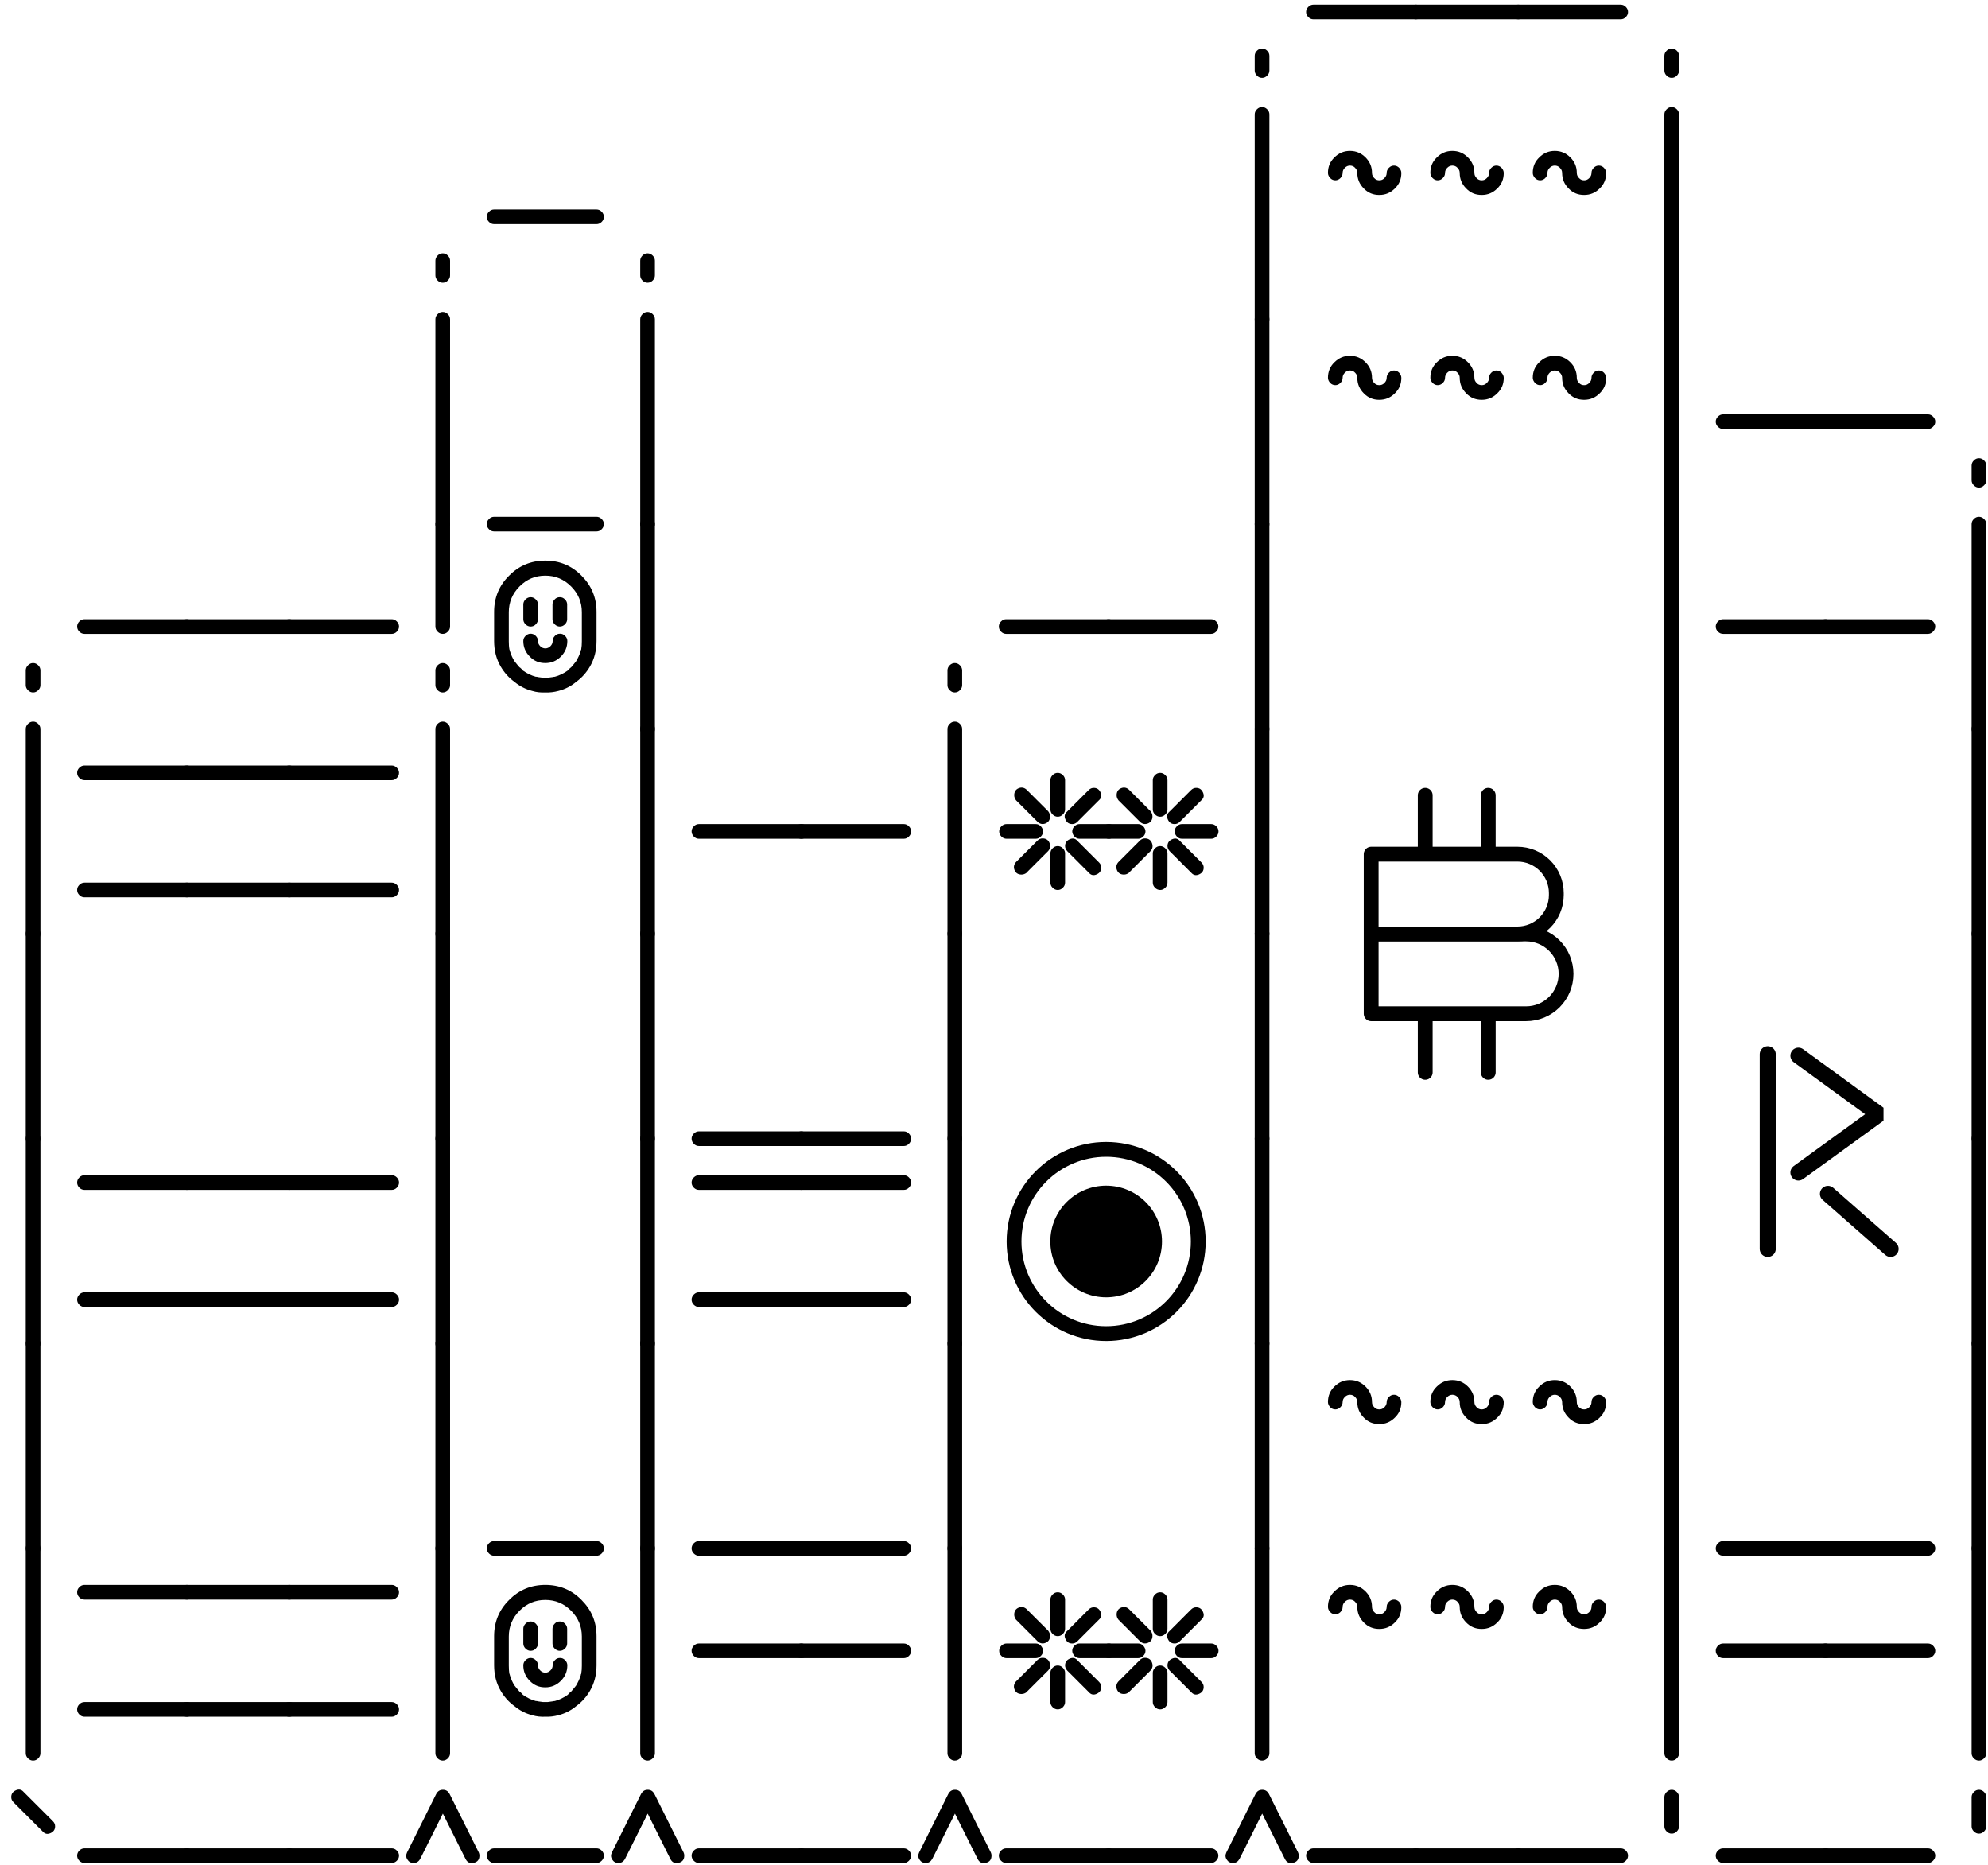 <svg width="161" height="151" viewBox="0 0 161 151" fill="none" xmlns="http://www.w3.org/2000/svg">
<g clip-path="url(#clip0_820_4494)">
<path d="M102.803 5.711C102.803 5.864 102.748 6.002 102.623 6.126C102.499 6.251 102.36 6.306 102.208 6.306C102.056 6.306 101.918 6.251 101.794 6.126C101.669 6.002 101.614 5.864 101.614 5.711V4.523C101.614 4.371 101.669 4.232 101.794 4.108C101.918 3.984 102.056 3.928 102.208 3.928C102.36 3.928 102.499 3.984 102.623 4.108C102.748 4.232 102.803 4.371 102.803 4.523V5.711Z" fill="#7A756B" style="fill:#7A756B;fill:color(display-p3 0.478 0.459 0.42);fill-opacity:1;"/>
<path d="M114.663 0.375C114.815 0.375 114.954 0.431 115.078 0.555C115.202 0.68 115.258 0.818 115.258 0.97C115.258 1.122 115.202 1.26 115.078 1.385C114.954 1.509 114.815 1.564 114.663 1.564H106.369C106.217 1.564 106.079 1.509 105.955 1.385C105.83 1.26 105.775 1.122 105.775 0.97C105.775 0.818 105.83 0.68 105.955 0.555C106.079 0.431 106.217 0.375 106.369 0.375H114.663Z" fill="#7A756B" style="fill:#7A756B;fill:color(display-p3 0.478 0.459 0.42);fill-opacity:1;"/>
<path d="M122.957 0.375C123.109 0.375 123.248 0.431 123.372 0.555C123.497 0.68 123.552 0.818 123.552 0.97C123.552 1.122 123.497 1.26 123.372 1.385C123.248 1.509 123.109 1.564 122.957 1.564H114.663C114.511 1.564 114.373 1.509 114.249 1.385C114.124 1.26 114.069 1.122 114.069 0.97C114.069 0.818 114.124 0.68 114.249 0.555C114.373 0.431 114.511 0.375 114.663 0.375H122.957Z" fill="#7A756B" style="fill:#7A756B;fill:color(display-p3 0.478 0.459 0.42);fill-opacity:1;"/>
<path d="M131.251 0.375C131.404 0.375 131.542 0.431 131.666 0.555C131.791 0.68 131.846 0.818 131.846 0.97C131.846 1.122 131.791 1.26 131.666 1.385C131.542 1.509 131.404 1.564 131.251 1.564H122.957C122.805 1.564 122.667 1.509 122.543 1.385C122.418 1.26 122.363 1.122 122.363 0.97C122.363 0.818 122.418 0.68 122.543 0.555C122.667 0.431 122.805 0.375 122.957 0.375H131.251Z" fill="#7A756B" style="fill:#7A756B;fill:color(display-p3 0.478 0.459 0.42);fill-opacity:1;"/>
<path d="M135.979 5.711C135.979 5.864 135.924 6.002 135.799 6.126C135.675 6.251 135.537 6.306 135.385 6.306C135.233 6.306 135.094 6.251 134.97 6.126C134.846 6.002 134.79 5.864 134.79 5.711V4.523C134.79 4.371 134.846 4.232 134.97 4.108C135.094 3.984 135.233 3.928 135.385 3.928C135.537 3.928 135.675 3.984 135.799 4.108C135.924 4.232 135.979 4.371 135.979 4.523V5.711Z" fill="#7A756B" style="fill:#7A756B;fill:color(display-p3 0.478 0.459 0.42);fill-opacity:1;"/>
<path d="M36.45 22.299C36.45 22.451 36.395 22.59 36.271 22.714C36.146 22.838 36.008 22.894 35.856 22.894C35.704 22.894 35.566 22.838 35.441 22.714C35.317 22.59 35.262 22.451 35.262 22.299V21.11C35.262 20.959 35.317 20.82 35.441 20.696C35.566 20.571 35.704 20.516 35.856 20.516C36.008 20.516 36.146 20.571 36.271 20.696C36.395 20.82 36.45 20.959 36.45 21.11V22.299Z" fill="#7A756B" style="fill:#7A756B;fill:color(display-p3 0.478 0.459 0.42);fill-opacity:1;"/>
<path d="M48.311 16.964C48.463 16.964 48.601 17.019 48.726 17.144C48.85 17.268 48.905 17.406 48.905 17.558C48.905 17.71 48.85 17.849 48.726 17.973C48.601 18.097 48.463 18.153 48.311 18.153H40.017C39.865 18.153 39.727 18.097 39.602 17.973C39.478 17.849 39.422 17.71 39.422 17.558C39.422 17.406 39.478 17.268 39.602 17.144C39.727 17.019 39.865 16.964 40.017 16.964H48.311Z" fill="#7A756B" style="fill:#7A756B;fill:color(display-p3 0.478 0.459 0.42);fill-opacity:1;"/>
<path d="M53.038 22.299C53.038 22.451 52.983 22.59 52.859 22.714C52.734 22.838 52.596 22.894 52.444 22.894C52.292 22.894 52.154 22.838 52.029 22.714C51.905 22.59 51.85 22.451 51.85 22.299V21.11C51.85 20.959 51.905 20.82 52.029 20.696C52.154 20.571 52.292 20.516 52.444 20.516C52.596 20.516 52.734 20.571 52.859 20.696C52.983 20.82 53.038 20.959 53.038 21.11V22.299Z" fill="#7A756B" style="fill:#7A756B;fill:color(display-p3 0.478 0.459 0.42);fill-opacity:1;"/>
<path d="M102.803 25.852C102.803 26.005 102.748 26.143 102.623 26.267C102.499 26.392 102.36 26.447 102.208 26.447C102.056 26.447 101.918 26.392 101.794 26.267C101.669 26.143 101.614 26.005 101.614 25.852V9.264C101.614 9.112 101.669 8.974 101.794 8.85C101.918 8.725 102.056 8.67 102.208 8.67C102.36 8.67 102.499 8.725 102.623 8.85C102.748 8.974 102.803 9.112 102.803 9.264V25.852Z" fill="#7A756B" style="fill:#7A756B;fill:color(display-p3 0.478 0.459 0.42);fill-opacity:1;"/>
<path d="M108.07 12.748C108.415 12.402 108.83 12.222 109.327 12.222C109.825 12.222 110.24 12.402 110.585 12.748C110.931 13.093 111.111 13.508 111.111 14.005C111.111 14.157 111.166 14.296 111.29 14.42C111.401 14.544 111.539 14.6 111.705 14.6C111.871 14.6 111.995 14.544 112.12 14.42C112.244 14.296 112.3 14.157 112.3 14.005C112.3 13.853 112.355 13.715 112.479 13.591C112.604 13.466 112.742 13.411 112.894 13.411C113.046 13.411 113.184 13.466 113.309 13.591C113.419 13.715 113.488 13.853 113.488 14.005C113.488 14.503 113.322 14.918 112.963 15.263C112.617 15.609 112.203 15.789 111.705 15.789C111.207 15.789 110.793 15.623 110.447 15.263C110.102 14.918 109.922 14.503 109.922 14.005C109.922 13.853 109.867 13.715 109.742 13.591C109.632 13.466 109.48 13.411 109.327 13.411C109.175 13.411 109.037 13.466 108.913 13.591C108.788 13.715 108.733 13.853 108.733 14.005C108.733 14.157 108.678 14.296 108.553 14.42C108.429 14.544 108.291 14.6 108.139 14.6C107.987 14.6 107.848 14.544 107.724 14.42C107.613 14.296 107.544 14.157 107.544 14.005C107.544 13.508 107.71 13.093 108.07 12.748Z" fill="#7A756B" style="fill:#7A756B;fill:color(display-p3 0.478 0.459 0.42);fill-opacity:1;"/>
<path d="M116.364 12.748C116.709 12.402 117.124 12.222 117.622 12.222C118.119 12.222 118.534 12.402 118.879 12.748C119.225 13.093 119.405 13.508 119.405 14.005C119.405 14.157 119.46 14.296 119.584 14.42C119.695 14.544 119.833 14.6 119.999 14.6C120.165 14.6 120.289 14.544 120.414 14.42C120.538 14.296 120.594 14.157 120.594 14.005C120.594 13.853 120.649 13.715 120.773 13.591C120.898 13.466 121.036 13.411 121.188 13.411C121.34 13.411 121.478 13.466 121.603 13.591C121.713 13.715 121.782 13.853 121.782 14.005C121.782 14.503 121.617 14.918 121.257 15.263C120.912 15.609 120.497 15.789 119.999 15.789C119.502 15.789 119.087 15.623 118.741 15.263C118.396 14.918 118.216 14.503 118.216 14.005C118.216 13.853 118.161 13.715 118.036 13.591C117.926 13.466 117.774 13.411 117.622 13.411C117.469 13.411 117.331 13.466 117.207 13.591C117.082 13.715 117.027 13.853 117.027 14.005C117.027 14.157 116.972 14.296 116.847 14.42C116.723 14.544 116.585 14.6 116.433 14.6C116.281 14.6 116.142 14.544 116.018 14.42C115.907 14.296 115.838 14.157 115.838 14.005C115.838 13.508 116.004 13.093 116.364 12.748Z" fill="#7A756B" style="fill:#7A756B;fill:color(display-p3 0.478 0.459 0.42);fill-opacity:1;"/>
<path d="M124.658 12.748C125.003 12.402 125.418 12.222 125.916 12.222C126.413 12.222 126.828 12.402 127.174 12.748C127.519 13.093 127.699 13.508 127.699 14.005C127.699 14.157 127.754 14.296 127.879 14.42C127.989 14.544 128.127 14.6 128.293 14.6C128.459 14.6 128.583 14.544 128.708 14.42C128.832 14.296 128.888 14.157 128.888 14.005C128.888 13.853 128.943 13.715 129.067 13.591C129.192 13.466 129.33 13.411 129.482 13.411C129.634 13.411 129.772 13.466 129.897 13.591C130.007 13.715 130.076 13.853 130.076 14.005C130.076 14.503 129.911 14.918 129.551 15.263C129.206 15.609 128.791 15.789 128.293 15.789C127.796 15.789 127.381 15.623 127.035 15.263C126.69 14.918 126.51 14.503 126.51 14.005C126.51 13.853 126.455 13.715 126.33 13.591C126.22 13.466 126.068 13.411 125.916 13.411C125.764 13.411 125.625 13.466 125.501 13.591C125.376 13.715 125.321 13.853 125.321 14.005C125.321 14.157 125.266 14.296 125.141 14.42C125.017 14.544 124.879 14.6 124.727 14.6C124.575 14.6 124.436 14.544 124.312 14.42C124.201 14.296 124.132 14.157 124.132 14.005C124.132 13.508 124.298 13.093 124.658 12.748Z" fill="#7A756B" style="fill:#7A756B;fill:color(display-p3 0.478 0.459 0.42);fill-opacity:1;"/>
<path d="M135.979 25.852C135.979 26.005 135.924 26.143 135.799 26.267C135.675 26.392 135.537 26.447 135.385 26.447C135.233 26.447 135.094 26.392 134.97 26.267C134.846 26.143 134.79 26.005 134.79 25.852V9.264C134.79 9.112 134.846 8.974 134.97 8.85C135.094 8.725 135.233 8.67 135.385 8.67C135.537 8.67 135.675 8.725 135.799 8.85C135.924 8.974 135.979 9.112 135.979 9.264V25.852Z" fill="#7A756B" style="fill:#7A756B;fill:color(display-p3 0.478 0.459 0.42);fill-opacity:1;"/>
<path d="M36.45 42.44C36.45 42.592 36.395 42.731 36.271 42.855C36.146 42.979 36.008 43.035 35.856 43.035C35.704 43.035 35.566 42.979 35.441 42.855C35.317 42.731 35.262 42.592 35.262 42.44V25.852C35.262 25.7 35.317 25.562 35.441 25.438C35.566 25.313 35.704 25.258 35.856 25.258C36.008 25.258 36.146 25.313 36.271 25.438C36.395 25.562 36.45 25.7 36.45 25.852V42.44Z" fill="#7A756B" style="fill:#7A756B;fill:color(display-p3 0.478 0.459 0.42);fill-opacity:1;"/>
<path d="M48.311 41.846C48.463 41.846 48.601 41.901 48.726 42.026C48.85 42.15 48.905 42.288 48.905 42.441C48.905 42.593 48.85 42.731 48.726 42.855C48.601 42.98 48.463 43.035 48.311 43.035H40.017C39.865 43.035 39.727 42.98 39.602 42.855C39.478 42.731 39.422 42.593 39.422 42.441C39.422 42.288 39.478 42.15 39.602 42.026C39.727 41.901 39.865 41.846 40.017 41.846H48.311ZM48.311 41.846C48.463 41.846 48.601 41.901 48.726 42.026C48.85 42.15 48.905 42.288 48.905 42.441C48.905 42.593 48.85 42.731 48.726 42.855C48.601 42.98 48.463 43.035 48.311 43.035H40.017C39.865 43.035 39.727 42.98 39.602 42.855C39.478 42.731 39.422 42.593 39.422 42.441C39.422 42.288 39.478 42.15 39.602 42.026C39.727 41.901 39.865 41.846 40.017 41.846H48.311Z" fill="#7A756B" style="fill:#7A756B;fill:color(display-p3 0.478 0.459 0.42);fill-opacity:1;"/>
<path d="M53.038 42.44C53.038 42.592 52.983 42.731 52.859 42.855C52.734 42.979 52.596 43.035 52.444 43.035C52.292 43.035 52.154 42.979 52.029 42.855C51.905 42.731 51.85 42.592 51.85 42.44V25.852C51.85 25.7 51.905 25.562 52.029 25.438C52.154 25.313 52.292 25.258 52.444 25.258C52.596 25.258 52.734 25.313 52.859 25.438C52.983 25.562 53.038 25.7 53.038 25.852V42.44Z" fill="#7A756B" style="fill:#7A756B;fill:color(display-p3 0.478 0.459 0.42);fill-opacity:1;"/>
<path d="M102.803 42.44C102.803 42.592 102.748 42.731 102.623 42.855C102.499 42.979 102.36 43.035 102.208 43.035C102.056 43.035 101.918 42.979 101.794 42.855C101.669 42.731 101.614 42.592 101.614 42.44V25.852C101.614 25.7 101.669 25.562 101.794 25.438C101.918 25.313 102.056 25.258 102.208 25.258C102.36 25.258 102.499 25.313 102.623 25.438C102.748 25.562 102.803 25.7 102.803 25.852V42.44Z" fill="#7A756B" style="fill:#7A756B;fill:color(display-p3 0.478 0.459 0.42);fill-opacity:1;"/>
<path d="M108.07 29.335C108.415 28.99 108.83 28.81 109.327 28.81C109.825 28.81 110.24 28.99 110.585 29.335C110.931 29.681 111.111 30.096 111.111 30.593C111.111 30.745 111.166 30.884 111.29 31.008C111.401 31.132 111.539 31.188 111.705 31.188C111.871 31.188 111.995 31.132 112.12 31.008C112.244 30.884 112.3 30.745 112.3 30.593C112.3 30.441 112.355 30.303 112.479 30.179C112.604 30.054 112.742 29.999 112.894 29.999C113.046 29.999 113.184 30.054 113.309 30.179C113.419 30.303 113.488 30.441 113.488 30.593C113.488 31.091 113.322 31.506 112.963 31.851C112.617 32.197 112.203 32.377 111.705 32.377C111.207 32.377 110.793 32.211 110.447 31.851C110.102 31.506 109.922 31.091 109.922 30.593C109.922 30.441 109.867 30.303 109.742 30.179C109.632 30.054 109.48 29.999 109.327 29.999C109.175 29.999 109.037 30.054 108.913 30.179C108.788 30.303 108.733 30.441 108.733 30.593C108.733 30.745 108.678 30.884 108.553 31.008C108.429 31.132 108.291 31.188 108.139 31.188C107.987 31.188 107.848 31.132 107.724 31.008C107.613 30.884 107.544 30.745 107.544 30.593C107.544 30.096 107.71 29.681 108.07 29.335Z" fill="#7A756B" style="fill:#7A756B;fill:color(display-p3 0.478 0.459 0.42);fill-opacity:1;"/>
<path d="M116.364 29.335C116.709 28.99 117.124 28.81 117.622 28.81C118.119 28.81 118.534 28.99 118.879 29.335C119.225 29.681 119.405 30.096 119.405 30.593C119.405 30.745 119.46 30.884 119.584 31.008C119.695 31.132 119.833 31.188 119.999 31.188C120.165 31.188 120.289 31.132 120.414 31.008C120.538 30.884 120.594 30.745 120.594 30.593C120.594 30.441 120.649 30.303 120.773 30.179C120.898 30.054 121.036 29.999 121.188 29.999C121.34 29.999 121.478 30.054 121.603 30.179C121.713 30.303 121.782 30.441 121.782 30.593C121.782 31.091 121.617 31.506 121.257 31.851C120.912 32.197 120.497 32.377 119.999 32.377C119.502 32.377 119.087 32.211 118.741 31.851C118.396 31.506 118.216 31.091 118.216 30.593C118.216 30.441 118.161 30.303 118.036 30.179C117.926 30.054 117.774 29.999 117.622 29.999C117.469 29.999 117.331 30.054 117.207 30.179C117.082 30.303 117.027 30.441 117.027 30.593C117.027 30.745 116.972 30.884 116.847 31.008C116.723 31.132 116.585 31.188 116.433 31.188C116.281 31.188 116.142 31.132 116.018 31.008C115.907 30.884 115.838 30.745 115.838 30.593C115.838 30.096 116.004 29.681 116.364 29.335Z" fill="#7A756B" style="fill:#7A756B;fill:color(display-p3 0.478 0.459 0.42);fill-opacity:1;"/>
<path d="M124.658 29.335C125.003 28.99 125.418 28.81 125.916 28.81C126.413 28.81 126.828 28.99 127.174 29.335C127.519 29.681 127.699 30.096 127.699 30.593C127.699 30.745 127.754 30.884 127.879 31.008C127.989 31.132 128.127 31.188 128.293 31.188C128.459 31.188 128.583 31.132 128.708 31.008C128.832 30.884 128.888 30.745 128.888 30.593C128.888 30.441 128.943 30.303 129.067 30.179C129.192 30.054 129.33 29.999 129.482 29.999C129.634 29.999 129.772 30.054 129.897 30.179C130.007 30.303 130.076 30.441 130.076 30.593C130.076 31.091 129.911 31.506 129.551 31.851C129.206 32.197 128.791 32.377 128.293 32.377C127.796 32.377 127.381 32.211 127.035 31.851C126.69 31.506 126.51 31.091 126.51 30.593C126.51 30.441 126.455 30.303 126.33 30.179C126.22 30.054 126.068 29.999 125.916 29.999C125.764 29.999 125.625 30.054 125.501 30.179C125.376 30.303 125.321 30.441 125.321 30.593C125.321 30.745 125.266 30.884 125.141 31.008C125.017 31.132 124.879 31.188 124.727 31.188C124.575 31.188 124.436 31.132 124.312 31.008C124.201 30.884 124.132 30.745 124.132 30.593C124.132 30.096 124.298 29.681 124.658 29.335Z" fill="#7A756B" style="fill:#7A756B;fill:color(display-p3 0.478 0.459 0.42);fill-opacity:1;"/>
<path d="M135.979 42.44C135.979 42.592 135.924 42.731 135.799 42.855C135.675 42.979 135.537 43.035 135.385 43.035C135.233 43.035 135.094 42.979 134.97 42.855C134.846 42.731 134.79 42.592 134.79 42.44V25.852C134.79 25.7 134.846 25.562 134.97 25.438C135.094 25.313 135.233 25.258 135.385 25.258C135.537 25.258 135.675 25.313 135.799 25.438C135.924 25.562 135.979 25.7 135.979 25.852V42.44Z" fill="#7A756B" style="fill:#7A756B;fill:color(display-p3 0.478 0.459 0.42);fill-opacity:1;"/>
<path d="M147.84 33.552C147.992 33.552 148.13 33.607 148.254 33.731C148.379 33.856 148.434 33.994 148.434 34.146C148.434 34.298 148.379 34.437 148.254 34.561C148.13 34.685 147.992 34.741 147.84 34.741H139.546C139.393 34.741 139.255 34.685 139.131 34.561C139.006 34.437 138.951 34.298 138.951 34.146C138.951 33.994 139.006 33.856 139.131 33.731C139.255 33.607 139.393 33.552 139.546 33.552H147.84Z" fill="#7A756B" style="fill:#7A756B;fill:color(display-p3 0.478 0.459 0.42);fill-opacity:1;"/>
<path d="M156.134 33.552C156.286 33.552 156.424 33.607 156.548 33.731C156.673 33.856 156.728 33.994 156.728 34.146C156.728 34.298 156.673 34.437 156.548 34.561C156.424 34.685 156.286 34.741 156.134 34.741H147.84C147.688 34.741 147.549 34.685 147.425 34.561C147.3 34.437 147.245 34.298 147.245 34.146C147.245 33.994 147.3 33.856 147.425 33.731C147.549 33.607 147.688 33.552 147.84 33.552H156.134Z" fill="#7A756B" style="fill:#7A756B;fill:color(display-p3 0.478 0.459 0.42);fill-opacity:1;"/>
<path d="M160.861 38.888C160.861 39.04 160.806 39.178 160.682 39.302C160.557 39.427 160.419 39.482 160.267 39.482C160.115 39.482 159.977 39.427 159.852 39.302C159.728 39.178 159.672 39.04 159.672 38.888V37.699C159.672 37.547 159.728 37.409 159.852 37.284C159.977 37.16 160.115 37.105 160.267 37.105C160.419 37.105 160.557 37.16 160.682 37.284C160.806 37.409 160.861 37.547 160.861 37.699V38.888Z" fill="#7A756B" style="fill:#7A756B;fill:color(display-p3 0.478 0.459 0.42);fill-opacity:1;"/>
<path d="M3.274 55.476C3.274 55.628 3.219 55.766 3.094 55.89C2.97 56.015 2.832 56.07 2.68 56.07C2.528 56.07 2.389 56.015 2.265 55.89C2.141 55.766 2.085 55.628 2.085 55.476V54.287C2.085 54.135 2.141 53.996 2.265 53.872C2.389 53.748 2.528 53.692 2.68 53.692C2.832 53.692 2.97 53.748 3.094 53.872C3.219 53.996 3.274 54.135 3.274 54.287V55.476Z" fill="#7A756B" style="fill:#7A756B;fill:color(display-p3 0.478 0.459 0.42);fill-opacity:1;"/>
<path d="M15.135 50.14C15.287 50.14 15.425 50.195 15.549 50.32C15.674 50.444 15.729 50.583 15.729 50.734C15.729 50.887 15.674 51.025 15.549 51.149C15.425 51.274 15.287 51.329 15.135 51.329H6.841C6.689 51.329 6.55 51.274 6.426 51.149C6.301 51.025 6.246 50.887 6.246 50.734C6.246 50.583 6.301 50.444 6.426 50.32C6.55 50.195 6.689 50.14 6.841 50.14H15.135Z" fill="#7A756B" style="fill:#7A756B;fill:color(display-p3 0.478 0.459 0.42);fill-opacity:1;"/>
<path d="M23.429 50.14C23.581 50.14 23.719 50.195 23.843 50.32C23.968 50.444 24.023 50.583 24.023 50.734C24.023 50.887 23.968 51.025 23.843 51.149C23.719 51.274 23.581 51.329 23.429 51.329H15.135C14.983 51.329 14.844 51.274 14.72 51.149C14.595 51.025 14.54 50.887 14.54 50.734C14.54 50.583 14.595 50.444 14.72 50.32C14.844 50.195 14.983 50.14 15.135 50.14H23.429Z" fill="#7A756B" style="fill:#7A756B;fill:color(display-p3 0.478 0.459 0.42);fill-opacity:1;"/>
<path d="M31.723 50.14C31.875 50.14 32.013 50.195 32.138 50.32C32.262 50.444 32.317 50.583 32.317 50.734C32.317 50.887 32.262 51.025 32.138 51.149C32.013 51.274 31.875 51.329 31.723 51.329H23.429C23.277 51.329 23.138 51.274 23.014 51.149C22.89 51.025 22.834 50.887 22.834 50.734C22.834 50.583 22.89 50.444 23.014 50.32C23.138 50.195 23.277 50.14 23.429 50.14H31.723Z" fill="#7A756B" style="fill:#7A756B;fill:color(display-p3 0.478 0.459 0.42);fill-opacity:1;"/>
<path d="M36.45 50.735C36.45 50.887 36.395 51.025 36.271 51.149C36.146 51.274 36.008 51.329 35.856 51.329C35.704 51.329 35.566 51.274 35.441 51.149C35.317 51.025 35.262 50.887 35.262 50.735V42.441C35.262 42.288 35.317 42.15 35.441 42.026C35.566 41.901 35.704 41.846 35.856 41.846C36.008 41.846 36.146 41.901 36.271 42.026C36.395 42.15 36.45 42.288 36.45 42.441V50.735ZM36.45 55.476C36.45 55.628 36.395 55.766 36.271 55.891C36.146 56.015 36.008 56.071 35.856 56.071C35.704 56.071 35.566 56.015 35.441 55.891C35.317 55.766 35.262 55.628 35.262 55.476V54.287C35.262 54.135 35.317 53.997 35.441 53.873C35.566 53.748 35.704 53.693 35.856 53.693C36.008 53.693 36.146 53.748 36.271 53.873C36.395 53.997 36.45 54.135 36.45 54.287V55.476Z" fill="#7A756B" style="fill:#7A756B;fill:color(display-p3 0.478 0.459 0.42);fill-opacity:1;"/>
<path d="M46.68 55.199C46.251 55.559 45.767 55.807 45.228 55.946C44.869 56.042 44.523 56.084 44.164 56.07C43.804 56.084 43.459 56.056 43.099 55.946C42.56 55.807 42.077 55.559 41.648 55.199C41.192 54.867 40.832 54.453 40.556 53.983C40.197 53.375 40.017 52.683 40.017 51.909V49.545C40.017 48.398 40.418 47.417 41.233 46.615C42.035 45.799 43.017 45.398 44.164 45.398C45.311 45.398 46.293 45.799 47.094 46.615C47.91 47.431 48.311 48.398 48.311 49.545V51.909C48.311 52.683 48.131 53.375 47.772 53.983C47.495 54.453 47.136 54.867 46.68 55.199ZM46.265 54.024C46.403 53.872 46.528 53.706 46.652 53.554C46.804 53.292 46.942 53.015 47.039 52.697C47.039 52.656 47.039 52.628 47.067 52.614C47.108 52.393 47.122 52.172 47.122 51.937V49.573C47.122 48.758 46.832 48.066 46.251 47.486C45.671 46.905 44.98 46.615 44.164 46.615C43.348 46.615 42.657 46.905 42.077 47.486C41.496 48.066 41.206 48.771 41.206 49.573V51.937C41.206 52.172 41.219 52.407 41.261 52.614C41.275 52.628 41.289 52.67 41.289 52.697C41.385 53.015 41.51 53.305 41.676 53.554C41.8 53.706 41.925 53.872 42.063 54.024C42.118 54.066 42.187 54.107 42.242 54.176C42.284 54.218 42.325 54.259 42.353 54.301C42.685 54.536 43.03 54.702 43.39 54.798C43.445 54.798 43.514 54.798 43.569 54.826C43.708 54.84 43.846 54.867 43.984 54.881H44.344C44.482 54.867 44.62 54.84 44.758 54.826C44.814 54.812 44.883 54.798 44.938 54.798C45.297 54.702 45.643 54.536 45.975 54.301C46.016 54.259 46.058 54.218 46.085 54.176C46.141 54.121 46.21 54.066 46.265 54.024ZM43.569 50.14C43.569 50.292 43.514 50.43 43.39 50.555C43.279 50.679 43.127 50.734 42.975 50.734C42.823 50.734 42.685 50.679 42.56 50.555C42.436 50.43 42.381 50.292 42.381 50.14V48.951C42.381 48.799 42.436 48.661 42.56 48.536C42.685 48.412 42.823 48.357 42.975 48.357C43.127 48.357 43.265 48.412 43.39 48.536C43.514 48.661 43.569 48.799 43.569 48.951V50.14ZM44.164 52.504C44.316 52.504 44.454 52.448 44.579 52.324C44.703 52.2 44.758 52.061 44.758 51.909C44.758 51.757 44.814 51.619 44.938 51.495C45.049 51.37 45.187 51.315 45.353 51.315C45.519 51.315 45.643 51.37 45.767 51.495C45.892 51.619 45.947 51.757 45.947 51.909C45.947 52.407 45.767 52.822 45.422 53.167C45.076 53.513 44.661 53.693 44.164 53.693C43.666 53.693 43.252 53.527 42.906 53.167C42.56 52.822 42.381 52.407 42.381 51.909C42.381 51.757 42.436 51.619 42.56 51.495C42.685 51.37 42.823 51.315 42.975 51.315C43.127 51.315 43.265 51.37 43.39 51.495C43.514 51.619 43.569 51.757 43.569 51.909C43.569 52.061 43.625 52.2 43.749 52.324C43.874 52.448 44.012 52.504 44.164 52.504ZM45.933 50.14C45.933 50.292 45.878 50.43 45.754 50.555C45.629 50.679 45.491 50.734 45.339 50.734C45.187 50.734 45.049 50.679 44.924 50.555C44.8 50.43 44.745 50.292 44.745 50.14V48.951C44.745 48.799 44.8 48.661 44.924 48.536C45.035 48.412 45.173 48.357 45.339 48.357C45.505 48.357 45.629 48.412 45.754 48.536C45.878 48.661 45.933 48.799 45.933 48.951V50.14Z" fill="#7A756B" style="fill:#7A756B;fill:color(display-p3 0.478 0.459 0.42);fill-opacity:1;"/>
<path d="M53.038 59.029C53.038 59.181 52.983 59.319 52.859 59.443C52.734 59.568 52.596 59.623 52.444 59.623C52.292 59.623 52.154 59.568 52.029 59.443C51.905 59.319 51.85 59.181 51.85 59.029V42.441C51.85 42.288 51.905 42.15 52.029 42.026C52.154 41.901 52.292 41.846 52.444 41.846C52.596 41.846 52.734 41.901 52.859 42.026C52.983 42.15 53.038 42.288 53.038 42.441V59.029Z" fill="#7A756B" style="fill:#7A756B;fill:color(display-p3 0.478 0.459 0.42);fill-opacity:1;"/>
<path d="M77.921 55.476C77.921 55.628 77.865 55.766 77.741 55.89C77.617 56.015 77.478 56.07 77.326 56.07C77.174 56.07 77.036 56.015 76.912 55.89C76.787 55.766 76.732 55.628 76.732 55.476V54.287C76.732 54.135 76.787 53.996 76.912 53.872C77.036 53.748 77.174 53.692 77.326 53.692C77.478 53.692 77.617 53.748 77.741 53.872C77.865 53.996 77.921 54.135 77.921 54.287V55.476Z" fill="#7A756B" style="fill:#7A756B;fill:color(display-p3 0.478 0.459 0.42);fill-opacity:1;"/>
<path d="M89.781 50.14C89.933 50.14 90.072 50.195 90.196 50.32C90.32 50.444 90.376 50.583 90.376 50.734C90.376 50.887 90.32 51.025 90.196 51.149C90.072 51.274 89.933 51.329 89.781 51.329H81.487C81.335 51.329 81.197 51.274 81.072 51.149C80.948 51.025 80.893 50.887 80.893 50.734C80.893 50.583 80.948 50.444 81.072 50.32C81.197 50.195 81.335 50.14 81.487 50.14H89.781Z" fill="#7A756B" style="fill:#7A756B;fill:color(display-p3 0.478 0.459 0.42);fill-opacity:1;"/>
<path d="M98.075 50.14C98.227 50.14 98.365 50.195 98.49 50.32C98.614 50.444 98.67 50.583 98.67 50.734C98.67 50.887 98.614 51.025 98.49 51.149C98.365 51.274 98.227 51.329 98.075 51.329H89.781C89.629 51.329 89.491 51.274 89.367 51.149C89.242 51.025 89.187 50.887 89.187 50.734C89.187 50.583 89.242 50.444 89.367 50.32C89.491 50.195 89.629 50.14 89.781 50.14H98.075Z" fill="#7A756B" style="fill:#7A756B;fill:color(display-p3 0.478 0.459 0.42);fill-opacity:1;"/>
<path d="M102.803 59.029C102.803 59.181 102.748 59.319 102.623 59.443C102.499 59.568 102.36 59.623 102.208 59.623C102.056 59.623 101.918 59.568 101.794 59.443C101.669 59.319 101.614 59.181 101.614 59.029V42.441C101.614 42.288 101.669 42.15 101.794 42.026C101.918 41.901 102.056 41.846 102.208 41.846C102.36 41.846 102.499 41.901 102.623 42.026C102.748 42.15 102.803 42.288 102.803 42.441V59.029Z" fill="#7A756B" style="fill:#7A756B;fill:color(display-p3 0.478 0.459 0.42);fill-opacity:1;"/>
<path d="M135.979 59.029C135.979 59.181 135.924 59.319 135.799 59.443C135.675 59.568 135.537 59.623 135.385 59.623C135.233 59.623 135.094 59.568 134.97 59.443C134.846 59.319 134.79 59.181 134.79 59.029V42.441C134.79 42.288 134.846 42.15 134.97 42.026C135.094 41.901 135.233 41.846 135.385 41.846C135.537 41.846 135.675 41.901 135.799 42.026C135.924 42.15 135.979 42.288 135.979 42.441V59.029Z" fill="#7A756B" style="fill:#7A756B;fill:color(display-p3 0.478 0.459 0.42);fill-opacity:1;"/>
<path d="M147.84 50.14C147.992 50.14 148.13 50.195 148.254 50.32C148.379 50.444 148.434 50.583 148.434 50.734C148.434 50.887 148.379 51.025 148.254 51.149C148.13 51.274 147.992 51.329 147.84 51.329H139.546C139.393 51.329 139.255 51.274 139.131 51.149C139.006 51.025 138.951 50.887 138.951 50.734C138.951 50.583 139.006 50.444 139.131 50.32C139.255 50.195 139.393 50.14 139.546 50.14H147.84Z" fill="#7A756B" style="fill:#7A756B;fill:color(display-p3 0.478 0.459 0.42);fill-opacity:1;"/>
<path d="M156.134 50.14C156.286 50.14 156.424 50.195 156.548 50.32C156.673 50.444 156.728 50.583 156.728 50.734C156.728 50.887 156.673 51.025 156.548 51.149C156.424 51.274 156.286 51.329 156.134 51.329H147.84C147.688 51.329 147.549 51.274 147.425 51.149C147.3 51.025 147.245 50.887 147.245 50.734C147.245 50.583 147.3 50.444 147.425 50.32C147.549 50.195 147.688 50.14 147.84 50.14H156.134Z" fill="#7A756B" style="fill:#7A756B;fill:color(display-p3 0.478 0.459 0.42);fill-opacity:1;"/>
<path d="M160.861 59.029C160.861 59.181 160.806 59.319 160.682 59.443C160.557 59.568 160.419 59.623 160.267 59.623C160.115 59.623 159.977 59.568 159.852 59.443C159.728 59.319 159.672 59.181 159.672 59.029V42.441C159.672 42.288 159.728 42.15 159.852 42.026C159.977 41.901 160.115 41.846 160.267 41.846C160.419 41.846 160.557 41.901 160.682 42.026C160.806 42.15 160.861 42.288 160.861 42.441V59.029Z" fill="#7A756B" style="fill:#7A756B;fill:color(display-p3 0.478 0.459 0.42);fill-opacity:1;"/>
<path d="M3.274 75.617C3.274 75.769 3.219 75.907 3.094 76.031C2.97 76.156 2.832 76.211 2.68 76.211C2.528 76.211 2.389 76.156 2.265 76.031C2.141 75.907 2.085 75.769 2.085 75.617V59.029C2.085 58.876 2.141 58.738 2.265 58.614C2.389 58.489 2.528 58.434 2.68 58.434C2.832 58.434 2.97 58.489 3.094 58.614C3.219 58.738 3.274 58.876 3.274 59.029V75.617Z" fill="#7A756B" style="fill:#7A756B;fill:color(display-p3 0.478 0.459 0.42);fill-opacity:1;"/>
<path d="M15.135 61.986C15.287 61.986 15.425 62.042 15.549 62.166C15.674 62.29 15.729 62.429 15.729 62.581C15.729 62.733 15.674 62.871 15.549 62.995C15.425 63.12 15.287 63.175 15.135 63.175H6.841C6.689 63.175 6.55 63.12 6.426 62.995C6.301 62.871 6.246 62.733 6.246 62.581C6.246 62.429 6.301 62.29 6.426 62.166C6.55 62.042 6.689 61.986 6.841 61.986H15.135ZM15.135 71.469C15.287 71.469 15.425 71.525 15.549 71.649C15.674 71.773 15.729 71.912 15.729 72.064C15.729 72.216 15.674 72.354 15.549 72.478C15.425 72.603 15.287 72.658 15.135 72.658H6.841C6.689 72.658 6.55 72.603 6.426 72.478C6.301 72.354 6.246 72.216 6.246 72.064C6.246 71.912 6.301 71.773 6.426 71.649C6.55 71.525 6.689 71.469 6.841 71.469H15.135Z" fill="#7A756B" style="fill:#7A756B;fill:color(display-p3 0.478 0.459 0.42);fill-opacity:1;"/>
<path d="M23.429 61.986C23.581 61.986 23.719 62.042 23.843 62.166C23.968 62.29 24.023 62.429 24.023 62.581C24.023 62.733 23.968 62.871 23.843 62.995C23.719 63.12 23.581 63.175 23.429 63.175H15.135C14.983 63.175 14.844 63.12 14.72 62.995C14.595 62.871 14.54 62.733 14.54 62.581C14.54 62.429 14.595 62.29 14.72 62.166C14.844 62.042 14.983 61.986 15.135 61.986H23.429ZM23.429 71.469C23.581 71.469 23.719 71.525 23.843 71.649C23.968 71.773 24.023 71.912 24.023 72.064C24.023 72.216 23.968 72.354 23.843 72.478C23.719 72.603 23.581 72.658 23.429 72.658H15.135C14.983 72.658 14.844 72.603 14.72 72.478C14.595 72.354 14.54 72.216 14.54 72.064C14.54 71.912 14.595 71.773 14.72 71.649C14.844 71.525 14.983 71.469 15.135 71.469H23.429Z" fill="#7A756B" style="fill:#7A756B;fill:color(display-p3 0.478 0.459 0.42);fill-opacity:1;"/>
<path d="M31.723 61.986C31.875 61.986 32.013 62.042 32.138 62.166C32.262 62.29 32.317 62.429 32.317 62.581C32.317 62.733 32.262 62.871 32.138 62.995C32.013 63.12 31.875 63.175 31.723 63.175H23.429C23.277 63.175 23.138 63.12 23.014 62.995C22.89 62.871 22.834 62.733 22.834 62.581C22.834 62.429 22.89 62.29 23.014 62.166C23.138 62.042 23.277 61.986 23.429 61.986H31.723ZM31.723 71.469C31.875 71.469 32.013 71.525 32.138 71.649C32.262 71.773 32.317 71.912 32.317 72.064C32.317 72.216 32.262 72.354 32.138 72.478C32.013 72.603 31.875 72.658 31.723 72.658H23.429C23.277 72.658 23.138 72.603 23.014 72.478C22.89 72.354 22.834 72.216 22.834 72.064C22.834 71.912 22.89 71.773 23.014 71.649C23.138 71.525 23.277 71.469 23.429 71.469H31.723Z" fill="#7A756B" style="fill:#7A756B;fill:color(display-p3 0.478 0.459 0.42);fill-opacity:1;"/>
<path d="M36.45 75.617C36.45 75.769 36.395 75.907 36.271 76.031C36.146 76.156 36.008 76.211 35.856 76.211C35.704 76.211 35.566 76.156 35.441 76.031C35.317 75.907 35.262 75.769 35.262 75.617V59.029C35.262 58.876 35.317 58.738 35.441 58.614C35.566 58.489 35.704 58.434 35.856 58.434C36.008 58.434 36.146 58.489 36.271 58.614C36.395 58.738 36.45 58.876 36.45 59.029V75.617Z" fill="#7A756B" style="fill:#7A756B;fill:color(display-p3 0.478 0.459 0.42);fill-opacity:1;"/>
<path d="M53.038 75.617C53.038 75.769 52.983 75.907 52.859 76.031C52.734 76.156 52.596 76.211 52.444 76.211C52.292 76.211 52.154 76.156 52.029 76.031C51.905 75.907 51.85 75.769 51.85 75.617V59.029C51.85 58.876 51.905 58.738 52.029 58.614C52.154 58.489 52.292 58.434 52.444 58.434C52.596 58.434 52.734 58.489 52.859 58.614C52.983 58.738 53.038 58.876 53.038 59.029V75.617Z" fill="#7A756B" style="fill:#7A756B;fill:color(display-p3 0.478 0.459 0.42);fill-opacity:1;"/>
<path d="M64.899 66.728C65.051 66.728 65.189 66.783 65.314 66.908C65.438 67.032 65.493 67.17 65.493 67.322C65.493 67.475 65.438 67.613 65.314 67.737C65.189 67.862 65.051 67.917 64.899 67.917H56.605C56.453 67.917 56.315 67.862 56.19 67.737C56.066 67.613 56.011 67.475 56.011 67.322C56.011 67.17 56.066 67.032 56.19 66.908C56.315 66.783 56.453 66.728 56.605 66.728H64.899Z" fill="#7A756B" style="fill:#7A756B;fill:color(display-p3 0.478 0.459 0.42);fill-opacity:1;"/>
<path d="M73.193 66.728C73.345 66.728 73.483 66.783 73.608 66.908C73.732 67.032 73.787 67.17 73.787 67.322C73.787 67.475 73.732 67.613 73.608 67.737C73.483 67.862 73.345 67.917 73.193 67.917H64.899C64.747 67.917 64.609 67.862 64.484 67.737C64.36 67.613 64.305 67.475 64.305 67.322C64.305 67.17 64.36 67.032 64.484 66.908C64.609 66.783 64.747 66.728 64.899 66.728H73.193Z" fill="#7A756B" style="fill:#7A756B;fill:color(display-p3 0.478 0.459 0.42);fill-opacity:1;"/>
<path d="M77.921 75.617C77.921 75.769 77.865 75.907 77.741 76.031C77.617 76.156 77.478 76.211 77.326 76.211C77.174 76.211 77.036 76.156 76.912 76.031C76.787 75.907 76.732 75.769 76.732 75.617V59.029C76.732 58.876 76.787 58.738 76.912 58.614C77.036 58.489 77.174 58.434 77.326 58.434C77.478 58.434 77.617 58.489 77.741 58.614C77.865 58.738 77.921 58.876 77.921 59.029V75.617Z" fill="#7A756B" style="fill:#7A756B;fill:color(display-p3 0.478 0.459 0.42);fill-opacity:1;"/>
<path d="M81.515 66.728H83.879C84.031 66.728 84.169 66.783 84.293 66.908C84.404 67.032 84.473 67.17 84.473 67.323C84.473 67.475 84.418 67.613 84.293 67.737C84.169 67.862 84.031 67.917 83.879 67.917H81.515C81.363 67.917 81.225 67.862 81.1 67.737C80.976 67.613 80.92 67.475 80.92 67.323C80.92 67.17 80.976 67.032 81.1 66.908C81.225 66.783 81.363 66.728 81.515 66.728ZM83.146 70.668C83.022 70.764 82.883 70.82 82.731 70.82C82.455 70.82 82.261 70.695 82.165 70.46C82.068 70.225 82.109 70.004 82.275 69.811L84.017 68.069C84.141 67.945 84.279 67.889 84.431 67.889C84.708 67.889 84.901 68.014 84.998 68.263C85.095 68.511 85.054 68.733 84.874 68.926L83.132 70.668H83.146ZM84.888 65.691C84.984 65.816 85.04 65.954 85.04 66.106C85.04 66.382 84.915 66.576 84.68 66.673C84.445 66.77 84.224 66.728 84.031 66.548L82.289 64.807C82.192 64.682 82.137 64.544 82.137 64.392C82.137 64.115 82.261 63.922 82.496 63.825C82.731 63.728 82.952 63.77 83.146 63.95L84.888 65.691ZM86.256 65.539C86.256 65.691 86.201 65.83 86.076 65.954C85.952 66.078 85.814 66.134 85.662 66.134C85.51 66.134 85.371 66.078 85.247 65.954C85.123 65.83 85.067 65.691 85.067 65.539V63.175C85.067 63.023 85.123 62.885 85.247 62.761C85.371 62.636 85.51 62.581 85.662 62.581C85.814 62.581 85.952 62.636 86.076 62.761C86.201 62.885 86.256 63.023 86.256 63.175V65.539ZM86.256 71.469C86.256 71.622 86.201 71.76 86.076 71.884C85.952 72.009 85.814 72.064 85.662 72.064C85.51 72.064 85.371 72.009 85.247 71.884C85.123 71.76 85.067 71.622 85.067 71.469V69.106C85.067 68.954 85.123 68.815 85.247 68.691C85.371 68.567 85.51 68.511 85.662 68.511C85.814 68.511 85.952 68.567 86.076 68.691C86.201 68.815 86.256 68.954 86.256 69.106V71.469ZM87.251 66.548C87.127 66.673 86.989 66.728 86.837 66.728C86.574 66.728 86.394 66.604 86.284 66.355C86.173 66.106 86.215 65.899 86.422 65.719L88.164 63.977C88.288 63.853 88.427 63.797 88.579 63.797C88.841 63.797 89.021 63.922 89.132 64.171C89.242 64.42 89.201 64.627 88.993 64.807L87.251 66.548ZM89.007 69.838C89.132 69.963 89.187 70.101 89.187 70.253C89.187 70.516 89.062 70.695 88.814 70.806C88.565 70.917 88.357 70.875 88.178 70.668L86.436 68.926C86.325 68.802 86.256 68.663 86.256 68.511C86.256 68.249 86.381 68.069 86.629 67.958C86.878 67.848 87.086 67.889 87.265 68.097L89.007 69.838ZM87.431 66.728H89.795C89.947 66.728 90.085 66.783 90.21 66.908C90.334 67.032 90.389 67.17 90.389 67.323C90.389 67.475 90.334 67.613 90.21 67.737C90.085 67.862 89.947 67.917 89.795 67.917H87.431C87.265 67.917 87.141 67.862 87.016 67.737C86.906 67.613 86.837 67.475 86.837 67.323C86.837 67.17 86.892 67.032 87.016 66.908C87.141 66.783 87.279 66.728 87.431 66.728Z" fill="#7A756B" style="fill:#7A756B;fill:color(display-p3 0.478 0.459 0.42);fill-opacity:1;"/>
<path d="M89.809 66.728H92.173C92.325 66.728 92.463 66.783 92.587 66.908C92.698 67.032 92.767 67.17 92.767 67.323C92.767 67.475 92.712 67.613 92.587 67.737C92.463 67.862 92.325 67.917 92.173 67.917H89.809C89.657 67.917 89.519 67.862 89.394 67.737C89.27 67.613 89.214 67.475 89.214 67.323C89.214 67.17 89.27 67.032 89.394 66.908C89.519 66.783 89.657 66.728 89.809 66.728ZM91.44 70.668C91.316 70.764 91.177 70.82 91.025 70.82C90.749 70.82 90.555 70.695 90.459 70.46C90.362 70.225 90.403 70.004 90.569 69.811L92.311 68.069C92.435 67.945 92.573 67.889 92.726 67.889C93.002 67.889 93.196 68.014 93.292 68.263C93.389 68.511 93.348 68.733 93.168 68.926L91.426 70.668H91.44ZM93.182 65.691C93.278 65.816 93.334 65.954 93.334 66.106C93.334 66.382 93.209 66.576 92.974 66.673C92.739 66.77 92.518 66.728 92.325 66.548L90.583 64.807C90.486 64.682 90.431 64.544 90.431 64.392C90.431 64.115 90.555 63.922 90.79 63.825C91.025 63.728 91.246 63.77 91.44 63.95L93.182 65.691ZM94.55 65.539C94.55 65.691 94.495 65.83 94.371 65.954C94.246 66.078 94.108 66.134 93.956 66.134C93.804 66.134 93.666 66.078 93.541 65.954C93.417 65.83 93.361 65.691 93.361 65.539V63.175C93.361 63.023 93.417 62.885 93.541 62.761C93.666 62.636 93.804 62.581 93.956 62.581C94.108 62.581 94.246 62.636 94.371 62.761C94.495 62.885 94.55 63.023 94.55 63.175V65.539ZM94.55 71.469C94.55 71.622 94.495 71.76 94.371 71.884C94.246 72.009 94.108 72.064 93.956 72.064C93.804 72.064 93.666 72.009 93.541 71.884C93.417 71.76 93.361 71.622 93.361 71.469V69.106C93.361 68.954 93.417 68.815 93.541 68.691C93.666 68.567 93.804 68.511 93.956 68.511C94.108 68.511 94.246 68.567 94.371 68.691C94.495 68.815 94.55 68.954 94.55 69.106V71.469ZM95.546 66.548C95.421 66.673 95.283 66.728 95.131 66.728C94.868 66.728 94.689 66.604 94.578 66.355C94.467 66.106 94.509 65.899 94.716 65.719L96.458 63.977C96.582 63.853 96.721 63.797 96.873 63.797C97.135 63.797 97.315 63.922 97.425 64.171C97.536 64.42 97.495 64.627 97.287 64.807L95.546 66.548ZM97.301 69.838C97.425 69.963 97.481 70.101 97.481 70.253C97.481 70.516 97.356 70.695 97.108 70.806C96.859 70.917 96.651 70.875 96.472 70.668L94.73 68.926C94.619 68.802 94.55 68.663 94.55 68.511C94.55 68.249 94.675 68.069 94.924 67.958C95.172 67.848 95.38 67.889 95.559 68.097L97.301 69.838ZM95.725 66.728H98.089C98.241 66.728 98.379 66.783 98.504 66.908C98.628 67.032 98.683 67.17 98.683 67.323C98.683 67.475 98.628 67.613 98.504 67.737C98.379 67.862 98.241 67.917 98.089 67.917H95.725C95.559 67.917 95.435 67.862 95.311 67.737C95.2 67.613 95.131 67.475 95.131 67.323C95.131 67.17 95.186 67.032 95.311 66.908C95.435 66.783 95.573 66.728 95.725 66.728Z" fill="#7A756B" style="fill:#7A756B;fill:color(display-p3 0.478 0.459 0.42);fill-opacity:1;"/>
<path d="M102.803 75.617C102.803 75.769 102.748 75.907 102.623 76.031C102.499 76.156 102.36 76.211 102.208 76.211C102.056 76.211 101.918 76.156 101.794 76.031C101.669 75.907 101.614 75.769 101.614 75.617V59.029C101.614 58.876 101.669 58.738 101.794 58.614C101.918 58.489 102.056 58.434 102.208 58.434C102.36 58.434 102.499 58.489 102.623 58.614C102.748 58.738 102.803 58.876 102.803 59.029V75.617Z" fill="#7A756B" style="fill:#7A756B;fill:color(display-p3 0.478 0.459 0.42);fill-opacity:1;"/>
<path d="M135.979 75.617C135.979 75.769 135.924 75.907 135.799 76.031C135.675 76.156 135.537 76.211 135.385 76.211C135.233 76.211 135.094 76.156 134.97 76.031C134.846 75.907 134.79 75.769 134.79 75.617V59.029C134.79 58.876 134.846 58.738 134.97 58.614C135.094 58.489 135.233 58.434 135.385 58.434C135.537 58.434 135.675 58.489 135.799 58.614C135.924 58.738 135.979 58.876 135.979 59.029V75.617Z" fill="#7A756B" style="fill:#7A756B;fill:color(display-p3 0.478 0.459 0.42);fill-opacity:1;"/>
<path d="M160.861 75.617C160.861 75.769 160.806 75.907 160.682 76.031C160.557 76.156 160.419 76.211 160.267 76.211C160.115 76.211 159.977 76.156 159.852 76.031C159.728 75.907 159.672 75.769 159.672 75.617V59.029C159.672 58.876 159.728 58.738 159.852 58.614C159.977 58.489 160.115 58.434 160.267 58.434C160.419 58.434 160.557 58.489 160.682 58.614C160.806 58.738 160.861 58.876 160.861 59.029V75.617Z" fill="#7A756B" style="fill:#7A756B;fill:color(display-p3 0.478 0.459 0.42);fill-opacity:1;"/>
<path d="M3.274 92.205C3.274 92.357 3.219 92.495 3.094 92.62C2.97 92.744 2.832 92.799 2.68 92.799C2.528 92.799 2.389 92.744 2.265 92.62C2.141 92.495 2.085 92.357 2.085 92.205V75.617C2.085 75.465 2.141 75.327 2.265 75.202C2.389 75.078 2.528 75.022 2.68 75.022C2.832 75.022 2.97 75.078 3.094 75.202C3.219 75.327 3.274 75.465 3.274 75.617V92.205Z" fill="#7A756B" style="fill:#7A756B;fill:color(display-p3 0.478 0.459 0.42);fill-opacity:1;"/>
<path d="M36.45 92.205C36.45 92.357 36.395 92.495 36.271 92.62C36.146 92.744 36.008 92.799 35.856 92.799C35.704 92.799 35.566 92.744 35.441 92.62C35.317 92.495 35.262 92.357 35.262 92.205V75.617C35.262 75.465 35.317 75.327 35.441 75.202C35.566 75.078 35.704 75.022 35.856 75.022C36.008 75.022 36.146 75.078 36.271 75.202C36.395 75.327 36.45 75.465 36.45 75.617V92.205Z" fill="#7A756B" style="fill:#7A756B;fill:color(display-p3 0.478 0.459 0.42);fill-opacity:1;"/>
<path d="M53.038 92.205C53.038 92.357 52.983 92.495 52.859 92.62C52.734 92.744 52.596 92.799 52.444 92.799C52.292 92.799 52.154 92.744 52.029 92.62C51.905 92.495 51.85 92.357 51.85 92.205V75.617C51.85 75.465 51.905 75.327 52.029 75.202C52.154 75.078 52.292 75.022 52.444 75.022C52.596 75.022 52.734 75.078 52.859 75.202C52.983 75.327 53.038 75.465 53.038 75.617V92.205Z" fill="#7A756B" style="fill:#7A756B;fill:color(display-p3 0.478 0.459 0.42);fill-opacity:1;"/>
<path d="M64.899 91.61C65.051 91.61 65.189 91.666 65.314 91.79C65.438 91.915 65.493 92.053 65.493 92.205C65.493 92.357 65.438 92.495 65.314 92.62C65.189 92.744 65.051 92.799 64.899 92.799H56.605C56.453 92.799 56.315 92.744 56.19 92.62C56.066 92.495 56.011 92.357 56.011 92.205C56.011 92.053 56.066 91.915 56.19 91.79C56.315 91.666 56.453 91.61 56.605 91.61H64.899ZM64.899 91.61C65.051 91.61 65.189 91.666 65.314 91.79C65.438 91.915 65.493 92.053 65.493 92.205C65.493 92.357 65.438 92.495 65.314 92.62C65.189 92.744 65.051 92.799 64.899 92.799H56.605C56.453 92.799 56.315 92.744 56.19 92.62C56.066 92.495 56.011 92.357 56.011 92.205C56.011 92.053 56.066 91.915 56.19 91.79C56.315 91.666 56.453 91.61 56.605 91.61H64.899Z" fill="#7A756B" style="fill:#7A756B;fill:color(display-p3 0.478 0.459 0.42);fill-opacity:1;"/>
<path d="M73.193 91.61C73.345 91.61 73.483 91.666 73.608 91.79C73.732 91.915 73.787 92.053 73.787 92.205C73.787 92.357 73.732 92.495 73.608 92.62C73.483 92.744 73.345 92.799 73.193 92.799H64.899C64.747 92.799 64.609 92.744 64.484 92.62C64.36 92.495 64.305 92.357 64.305 92.205C64.305 92.053 64.36 91.915 64.484 91.79C64.609 91.666 64.747 91.61 64.899 91.61H73.193ZM73.193 91.61C73.345 91.61 73.483 91.666 73.608 91.79C73.732 91.915 73.787 92.053 73.787 92.205C73.787 92.357 73.732 92.495 73.608 92.62C73.483 92.744 73.345 92.799 73.193 92.799H64.899C64.747 92.799 64.609 92.744 64.484 92.62C64.36 92.495 64.305 92.357 64.305 92.205C64.305 92.053 64.36 91.915 64.484 91.79C64.609 91.666 64.747 91.61 64.899 91.61H73.193Z" fill="#7A756B" style="fill:#7A756B;fill:color(display-p3 0.478 0.459 0.42);fill-opacity:1;"/>
<path d="M77.921 92.205C77.921 92.357 77.865 92.495 77.741 92.62C77.617 92.744 77.478 92.799 77.326 92.799C77.174 92.799 77.036 92.744 76.912 92.62C76.787 92.495 76.732 92.357 76.732 92.205V75.617C76.732 75.465 76.787 75.327 76.912 75.202C77.036 75.078 77.174 75.022 77.326 75.022C77.478 75.022 77.617 75.078 77.741 75.202C77.865 75.327 77.921 75.465 77.921 75.617V92.205Z" fill="#7A756B" style="fill:#7A756B;fill:color(display-p3 0.478 0.459 0.42);fill-opacity:1;"/>
<path d="M102.803 92.205C102.803 92.357 102.748 92.495 102.623 92.62C102.499 92.744 102.36 92.799 102.208 92.799C102.056 92.799 101.918 92.744 101.794 92.62C101.669 92.495 101.614 92.357 101.614 92.205V75.617C101.614 75.465 101.669 75.327 101.794 75.202C101.918 75.078 102.056 75.022 102.208 75.022C102.36 75.022 102.499 75.078 102.623 75.202C102.748 75.327 102.803 75.465 102.803 75.617V92.205Z" fill="#7A756B" style="fill:#7A756B;fill:color(display-p3 0.478 0.459 0.42);fill-opacity:1;"/>
<path d="M135.979 92.205C135.979 92.357 135.924 92.495 135.799 92.62C135.675 92.744 135.537 92.799 135.385 92.799C135.233 92.799 135.094 92.744 134.97 92.62C134.846 92.495 134.79 92.357 134.79 92.205V75.617C134.79 75.465 134.846 75.327 134.97 75.202C135.094 75.078 135.233 75.022 135.385 75.022C135.537 75.022 135.675 75.078 135.799 75.202C135.924 75.327 135.979 75.465 135.979 75.617V92.205Z" fill="#7A756B" style="fill:#7A756B;fill:color(display-p3 0.478 0.459 0.42);fill-opacity:1;"/>
<path d="M160.861 92.205C160.861 92.357 160.806 92.495 160.682 92.62C160.557 92.744 160.419 92.799 160.267 92.799C160.115 92.799 159.977 92.744 159.852 92.62C159.728 92.495 159.672 92.357 159.672 92.205V75.617C159.672 75.465 159.728 75.327 159.852 75.202C159.977 75.078 160.115 75.022 160.267 75.022C160.419 75.022 160.557 75.078 160.682 75.202C160.806 75.327 160.861 75.465 160.861 75.617V92.205Z" fill="#7A756B" style="fill:#7A756B;fill:color(display-p3 0.478 0.459 0.42);fill-opacity:1;"/>
<path d="M3.274 108.793C3.274 108.945 3.219 109.083 3.094 109.208C2.97 109.332 2.832 109.387 2.68 109.387C2.528 109.387 2.389 109.332 2.265 109.208C2.141 109.083 2.085 108.945 2.085 108.793V92.205C2.085 92.053 2.141 91.915 2.265 91.79C2.389 91.666 2.528 91.61 2.68 91.61C2.832 91.61 2.97 91.666 3.094 91.79C3.219 91.915 3.274 92.053 3.274 92.205V108.793Z" fill="#7A756B" style="fill:#7A756B;fill:color(display-p3 0.478 0.459 0.42);fill-opacity:1;"/>
<path d="M15.135 95.163C15.287 95.163 15.425 95.218 15.549 95.342C15.674 95.467 15.729 95.605 15.729 95.757C15.729 95.909 15.674 96.047 15.549 96.172C15.425 96.296 15.287 96.351 15.135 96.351H6.841C6.689 96.351 6.55 96.296 6.426 96.172C6.301 96.047 6.246 95.909 6.246 95.757C6.246 95.605 6.301 95.467 6.426 95.342C6.55 95.218 6.689 95.163 6.841 95.163H15.135ZM15.135 104.645C15.287 104.645 15.425 104.701 15.549 104.825C15.674 104.95 15.729 105.088 15.729 105.24C15.729 105.392 15.674 105.53 15.549 105.655C15.425 105.779 15.287 105.834 15.135 105.834H6.841C6.689 105.834 6.55 105.779 6.426 105.655C6.301 105.53 6.246 105.392 6.246 105.24C6.246 105.088 6.301 104.95 6.426 104.825C6.55 104.701 6.689 104.645 6.841 104.645H15.135Z" fill="#7A756B" style="fill:#7A756B;fill:color(display-p3 0.478 0.459 0.42);fill-opacity:1;"/>
<path d="M23.429 95.163C23.581 95.163 23.719 95.218 23.843 95.342C23.968 95.467 24.023 95.605 24.023 95.757C24.023 95.909 23.968 96.047 23.843 96.172C23.719 96.296 23.581 96.351 23.429 96.351H15.135C14.983 96.351 14.844 96.296 14.72 96.172C14.595 96.047 14.54 95.909 14.54 95.757C14.54 95.605 14.595 95.467 14.72 95.342C14.844 95.218 14.983 95.163 15.135 95.163H23.429ZM23.429 104.645C23.581 104.645 23.719 104.701 23.843 104.825C23.968 104.95 24.023 105.088 24.023 105.24C24.023 105.392 23.968 105.53 23.843 105.655C23.719 105.779 23.581 105.834 23.429 105.834H15.135C14.983 105.834 14.844 105.779 14.72 105.655C14.595 105.53 14.54 105.392 14.54 105.24C14.54 105.088 14.595 104.95 14.72 104.825C14.844 104.701 14.983 104.645 15.135 104.645H23.429Z" fill="#7A756B" style="fill:#7A756B;fill:color(display-p3 0.478 0.459 0.42);fill-opacity:1;"/>
<path d="M31.723 95.163C31.875 95.163 32.013 95.218 32.138 95.342C32.262 95.467 32.317 95.605 32.317 95.757C32.317 95.909 32.262 96.047 32.138 96.172C32.013 96.296 31.875 96.351 31.723 96.351H23.429C23.277 96.351 23.138 96.296 23.014 96.172C22.89 96.047 22.834 95.909 22.834 95.757C22.834 95.605 22.89 95.467 23.014 95.342C23.138 95.218 23.277 95.163 23.429 95.163H31.723ZM31.723 104.645C31.875 104.645 32.013 104.701 32.138 104.825C32.262 104.95 32.317 105.088 32.317 105.24C32.317 105.392 32.262 105.53 32.138 105.655C32.013 105.779 31.875 105.834 31.723 105.834H23.429C23.277 105.834 23.138 105.779 23.014 105.655C22.89 105.53 22.834 105.392 22.834 105.24C22.834 105.088 22.89 104.95 23.014 104.825C23.138 104.701 23.277 104.645 23.429 104.645H31.723Z" fill="#7A756B" style="fill:#7A756B;fill:color(display-p3 0.478 0.459 0.42);fill-opacity:1;"/>
<path d="M36.45 108.793C36.45 108.945 36.395 109.083 36.271 109.208C36.146 109.332 36.008 109.387 35.856 109.387C35.704 109.387 35.566 109.332 35.441 109.208C35.317 109.083 35.262 108.945 35.262 108.793V92.205C35.262 92.053 35.317 91.915 35.441 91.79C35.566 91.666 35.704 91.61 35.856 91.61C36.008 91.61 36.146 91.666 36.271 91.79C36.395 91.915 36.45 92.053 36.45 92.205V108.793Z" fill="#7A756B" style="fill:#7A756B;fill:color(display-p3 0.478 0.459 0.42);fill-opacity:1;"/>
<path d="M53.038 108.793C53.038 108.945 52.983 109.083 52.859 109.208C52.734 109.332 52.596 109.387 52.444 109.387C52.292 109.387 52.154 109.332 52.029 109.208C51.905 109.083 51.85 108.945 51.85 108.793V92.205C51.85 92.053 51.905 91.915 52.029 91.79C52.154 91.666 52.292 91.61 52.444 91.61C52.596 91.61 52.734 91.666 52.859 91.79C52.983 91.915 53.038 92.053 53.038 92.205V108.793Z" fill="#7A756B" style="fill:#7A756B;fill:color(display-p3 0.478 0.459 0.42);fill-opacity:1;"/>
<path d="M64.899 95.163C65.051 95.163 65.189 95.218 65.314 95.342C65.438 95.467 65.493 95.605 65.493 95.757C65.493 95.909 65.438 96.047 65.314 96.172C65.189 96.296 65.051 96.351 64.899 96.351H56.605C56.453 96.351 56.315 96.296 56.19 96.172C56.066 96.047 56.011 95.909 56.011 95.757C56.011 95.605 56.066 95.467 56.19 95.342C56.315 95.218 56.453 95.163 56.605 95.163H64.899ZM64.899 104.645C65.051 104.645 65.189 104.701 65.314 104.825C65.438 104.95 65.493 105.088 65.493 105.24C65.493 105.392 65.438 105.53 65.314 105.655C65.189 105.779 65.051 105.834 64.899 105.834H56.605C56.453 105.834 56.315 105.779 56.19 105.655C56.066 105.53 56.011 105.392 56.011 105.24C56.011 105.088 56.066 104.95 56.19 104.825C56.315 104.701 56.453 104.645 56.605 104.645H64.899Z" fill="#7A756B" style="fill:#7A756B;fill:color(display-p3 0.478 0.459 0.42);fill-opacity:1;"/>
<path d="M73.193 95.163C73.345 95.163 73.483 95.218 73.608 95.342C73.732 95.467 73.787 95.605 73.787 95.757C73.787 95.909 73.732 96.047 73.608 96.172C73.483 96.296 73.345 96.351 73.193 96.351H64.899C64.747 96.351 64.609 96.296 64.484 96.172C64.36 96.047 64.305 95.909 64.305 95.757C64.305 95.605 64.36 95.467 64.484 95.342C64.609 95.218 64.747 95.163 64.899 95.163H73.193ZM73.193 104.645C73.345 104.645 73.483 104.701 73.608 104.825C73.732 104.95 73.787 105.088 73.787 105.24C73.787 105.392 73.732 105.53 73.608 105.655C73.483 105.779 73.345 105.834 73.193 105.834H64.899C64.747 105.834 64.609 105.779 64.484 105.655C64.36 105.53 64.305 105.392 64.305 105.24C64.305 105.088 64.36 104.95 64.484 104.825C64.609 104.701 64.747 104.645 64.899 104.645H73.193Z" fill="#7A756B" style="fill:#7A756B;fill:color(display-p3 0.478 0.459 0.42);fill-opacity:1;"/>
<path d="M77.921 108.793C77.921 108.945 77.865 109.083 77.741 109.208C77.617 109.332 77.478 109.387 77.326 109.387C77.174 109.387 77.036 109.332 76.912 109.208C76.787 109.083 76.732 108.945 76.732 108.793V92.205C76.732 92.053 76.787 91.915 76.912 91.79C77.036 91.666 77.174 91.61 77.326 91.61C77.478 91.61 77.617 91.666 77.741 91.79C77.865 91.915 77.921 92.053 77.921 92.205V108.793Z" fill="#7A756B" style="fill:#7A756B;fill:color(display-p3 0.478 0.459 0.42);fill-opacity:1;"/>
<path d="M102.803 108.793C102.803 108.945 102.748 109.083 102.623 109.208C102.499 109.332 102.36 109.387 102.208 109.387C102.056 109.387 101.918 109.332 101.794 109.208C101.669 109.083 101.614 108.945 101.614 108.793V92.205C101.614 92.053 101.669 91.915 101.794 91.79C101.918 91.666 102.056 91.61 102.208 91.61C102.36 91.61 102.499 91.666 102.623 91.79C102.748 91.915 102.803 92.053 102.803 92.205V108.793Z" fill="#7A756B" style="fill:#7A756B;fill:color(display-p3 0.478 0.459 0.42);fill-opacity:1;"/>
<path d="M135.979 108.793C135.979 108.945 135.924 109.083 135.799 109.208C135.675 109.332 135.537 109.387 135.385 109.387C135.233 109.387 135.094 109.332 134.97 109.208C134.846 109.083 134.79 108.945 134.79 108.793V92.205C134.79 92.053 134.846 91.915 134.97 91.79C135.094 91.666 135.233 91.61 135.385 91.61C135.537 91.61 135.675 91.666 135.799 91.79C135.924 91.915 135.979 92.053 135.979 92.205V108.793Z" fill="#7A756B" style="fill:#7A756B;fill:color(display-p3 0.478 0.459 0.42);fill-opacity:1;"/>
<path d="M160.861 108.793C160.861 108.945 160.806 109.083 160.682 109.208C160.557 109.332 160.419 109.387 160.267 109.387C160.115 109.387 159.977 109.332 159.852 109.208C159.728 109.083 159.672 108.945 159.672 108.793V92.205C159.672 92.053 159.728 91.915 159.852 91.79C159.977 91.666 160.115 91.61 160.267 91.61C160.419 91.61 160.557 91.666 160.682 91.79C160.806 91.915 160.861 92.053 160.861 92.205V108.793Z" fill="#7A756B" style="fill:#7A756B;fill:color(display-p3 0.478 0.459 0.42);fill-opacity:1;"/>
<path d="M3.274 125.381C3.274 125.533 3.219 125.671 3.094 125.795C2.97 125.92 2.832 125.975 2.68 125.975C2.528 125.975 2.389 125.92 2.265 125.795C2.141 125.671 2.085 125.533 2.085 125.381V108.793C2.085 108.641 2.141 108.502 2.265 108.378C2.389 108.254 2.528 108.198 2.68 108.198C2.832 108.198 2.97 108.254 3.094 108.378C3.219 108.502 3.274 108.641 3.274 108.793V125.381Z" fill="#7A756B" style="fill:#7A756B;fill:color(display-p3 0.478 0.459 0.42);fill-opacity:1;"/>
<path d="M36.45 125.381C36.45 125.533 36.395 125.671 36.271 125.795C36.146 125.92 36.008 125.975 35.856 125.975C35.704 125.975 35.566 125.92 35.441 125.795C35.317 125.671 35.262 125.533 35.262 125.381V108.793C35.262 108.641 35.317 108.502 35.441 108.378C35.566 108.254 35.704 108.198 35.856 108.198C36.008 108.198 36.146 108.254 36.271 108.378C36.395 108.502 36.45 108.641 36.45 108.793V125.381Z" fill="#7A756B" style="fill:#7A756B;fill:color(display-p3 0.478 0.459 0.42);fill-opacity:1;"/>
<path d="M48.311 124.787C48.463 124.787 48.601 124.842 48.726 124.966C48.85 125.091 48.905 125.229 48.905 125.381C48.905 125.533 48.85 125.671 48.726 125.796C48.601 125.92 48.463 125.975 48.311 125.975H40.017C39.865 125.975 39.727 125.92 39.602 125.796C39.478 125.671 39.422 125.533 39.422 125.381C39.422 125.229 39.478 125.091 39.602 124.966C39.727 124.842 39.865 124.787 40.017 124.787H48.311ZM48.311 124.787C48.463 124.787 48.601 124.842 48.726 124.966C48.85 125.091 48.905 125.229 48.905 125.381C48.905 125.533 48.85 125.671 48.726 125.796C48.601 125.92 48.463 125.975 48.311 125.975H40.017C39.865 125.975 39.727 125.92 39.602 125.796C39.478 125.671 39.422 125.533 39.422 125.381C39.422 125.229 39.478 125.091 39.602 124.966C39.727 124.842 39.865 124.787 40.017 124.787H48.311Z" fill="#7A756B" style="fill:#7A756B;fill:color(display-p3 0.478 0.459 0.42);fill-opacity:1;"/>
<path d="M53.038 125.381C53.038 125.533 52.983 125.671 52.859 125.795C52.734 125.92 52.596 125.975 52.444 125.975C52.292 125.975 52.154 125.92 52.029 125.795C51.905 125.671 51.85 125.533 51.85 125.381V108.793C51.85 108.641 51.905 108.502 52.029 108.378C52.154 108.254 52.292 108.198 52.444 108.198C52.596 108.198 52.734 108.254 52.859 108.378C52.983 108.502 53.038 108.641 53.038 108.793V125.381Z" fill="#7A756B" style="fill:#7A756B;fill:color(display-p3 0.478 0.459 0.42);fill-opacity:1;"/>
<path d="M64.899 124.787C65.051 124.787 65.189 124.842 65.314 124.966C65.438 125.091 65.493 125.229 65.493 125.381C65.493 125.533 65.438 125.671 65.314 125.796C65.189 125.92 65.051 125.975 64.899 125.975H56.605C56.453 125.975 56.315 125.92 56.19 125.796C56.066 125.671 56.011 125.533 56.011 125.381C56.011 125.229 56.066 125.091 56.19 124.966C56.315 124.842 56.453 124.787 56.605 124.787H64.899ZM64.899 124.787C65.051 124.787 65.189 124.842 65.314 124.966C65.438 125.091 65.493 125.229 65.493 125.381C65.493 125.533 65.438 125.671 65.314 125.796C65.189 125.92 65.051 125.975 64.899 125.975H56.605C56.453 125.975 56.315 125.92 56.19 125.796C56.066 125.671 56.011 125.533 56.011 125.381C56.011 125.229 56.066 125.091 56.19 124.966C56.315 124.842 56.453 124.787 56.605 124.787H64.899Z" fill="#7A756B" style="fill:#7A756B;fill:color(display-p3 0.478 0.459 0.42);fill-opacity:1;"/>
<path d="M73.193 124.787C73.345 124.787 73.483 124.842 73.608 124.966C73.732 125.091 73.787 125.229 73.787 125.381C73.787 125.533 73.732 125.671 73.608 125.796C73.483 125.92 73.345 125.975 73.193 125.975H64.899C64.747 125.975 64.609 125.92 64.484 125.796C64.36 125.671 64.305 125.533 64.305 125.381C64.305 125.229 64.36 125.091 64.484 124.966C64.609 124.842 64.747 124.787 64.899 124.787H73.193ZM73.193 124.787C73.345 124.787 73.483 124.842 73.608 124.966C73.732 125.091 73.787 125.229 73.787 125.381C73.787 125.533 73.732 125.671 73.608 125.796C73.483 125.92 73.345 125.975 73.193 125.975H64.899C64.747 125.975 64.609 125.92 64.484 125.796C64.36 125.671 64.305 125.533 64.305 125.381C64.305 125.229 64.36 125.091 64.484 124.966C64.609 124.842 64.747 124.787 64.899 124.787H73.193Z" fill="#7A756B" style="fill:#7A756B;fill:color(display-p3 0.478 0.459 0.42);fill-opacity:1;"/>
<path d="M77.921 125.381C77.921 125.533 77.865 125.671 77.741 125.795C77.617 125.92 77.478 125.975 77.326 125.975C77.174 125.975 77.036 125.92 76.912 125.795C76.787 125.671 76.732 125.533 76.732 125.381V108.793C76.732 108.641 76.787 108.502 76.912 108.378C77.036 108.254 77.174 108.198 77.326 108.198C77.478 108.198 77.617 108.254 77.741 108.378C77.865 108.502 77.921 108.641 77.921 108.793V125.381Z" fill="#7A756B" style="fill:#7A756B;fill:color(display-p3 0.478 0.459 0.42);fill-opacity:1;"/>
<path d="M102.803 125.381C102.803 125.533 102.748 125.671 102.623 125.795C102.499 125.92 102.36 125.975 102.208 125.975C102.056 125.975 101.918 125.92 101.794 125.795C101.669 125.671 101.614 125.533 101.614 125.381V108.793C101.614 108.641 101.669 108.502 101.794 108.378C101.918 108.254 102.056 108.198 102.208 108.198C102.36 108.198 102.499 108.254 102.623 108.378C102.748 108.502 102.803 108.641 102.803 108.793V125.381Z" fill="#7A756B" style="fill:#7A756B;fill:color(display-p3 0.478 0.459 0.42);fill-opacity:1;"/>
<path d="M108.07 112.276C108.415 111.931 108.83 111.751 109.327 111.751C109.825 111.751 110.24 111.931 110.585 112.276C110.931 112.622 111.111 113.037 111.111 113.534C111.111 113.686 111.166 113.824 111.29 113.949C111.401 114.073 111.539 114.129 111.705 114.129C111.871 114.129 111.995 114.073 112.12 113.949C112.244 113.824 112.3 113.686 112.3 113.534C112.3 113.382 112.355 113.244 112.479 113.119C112.604 112.995 112.742 112.94 112.894 112.94C113.046 112.94 113.184 112.995 113.309 113.119C113.419 113.244 113.488 113.382 113.488 113.534C113.488 114.032 113.322 114.447 112.963 114.792C112.617 115.138 112.203 115.317 111.705 115.317C111.207 115.317 110.793 115.152 110.447 114.792C110.102 114.447 109.922 114.032 109.922 113.534C109.922 113.382 109.867 113.244 109.742 113.119C109.632 112.995 109.48 112.94 109.327 112.94C109.175 112.94 109.037 112.995 108.913 113.119C108.788 113.244 108.733 113.382 108.733 113.534C108.733 113.686 108.678 113.824 108.553 113.949C108.429 114.073 108.291 114.129 108.139 114.129C107.987 114.129 107.848 114.073 107.724 113.949C107.613 113.824 107.544 113.686 107.544 113.534C107.544 113.037 107.71 112.622 108.07 112.276Z" fill="#7A756B" style="fill:#7A756B;fill:color(display-p3 0.478 0.459 0.42);fill-opacity:1;"/>
<path d="M116.364 112.276C116.709 111.931 117.124 111.751 117.622 111.751C118.119 111.751 118.534 111.931 118.879 112.276C119.225 112.622 119.405 113.037 119.405 113.534C119.405 113.686 119.46 113.824 119.584 113.949C119.695 114.073 119.833 114.129 119.999 114.129C120.165 114.129 120.289 114.073 120.414 113.949C120.538 113.824 120.594 113.686 120.594 113.534C120.594 113.382 120.649 113.244 120.773 113.119C120.898 112.995 121.036 112.94 121.188 112.94C121.34 112.94 121.478 112.995 121.603 113.119C121.713 113.244 121.782 113.382 121.782 113.534C121.782 114.032 121.617 114.447 121.257 114.792C120.912 115.138 120.497 115.317 119.999 115.317C119.502 115.317 119.087 115.152 118.741 114.792C118.396 114.447 118.216 114.032 118.216 113.534C118.216 113.382 118.161 113.244 118.036 113.119C117.926 112.995 117.774 112.94 117.622 112.94C117.469 112.94 117.331 112.995 117.207 113.119C117.082 113.244 117.027 113.382 117.027 113.534C117.027 113.686 116.972 113.824 116.847 113.949C116.723 114.073 116.585 114.129 116.433 114.129C116.281 114.129 116.142 114.073 116.018 113.949C115.907 113.824 115.838 113.686 115.838 113.534C115.838 113.037 116.004 112.622 116.364 112.276Z" fill="#7A756B" style="fill:#7A756B;fill:color(display-p3 0.478 0.459 0.42);fill-opacity:1;"/>
<path d="M124.658 112.276C125.003 111.931 125.418 111.751 125.916 111.751C126.413 111.751 126.828 111.931 127.174 112.276C127.519 112.622 127.699 113.037 127.699 113.534C127.699 113.686 127.754 113.824 127.879 113.949C127.989 114.073 128.127 114.129 128.293 114.129C128.459 114.129 128.583 114.073 128.708 113.949C128.832 113.824 128.888 113.686 128.888 113.534C128.888 113.382 128.943 113.244 129.067 113.119C129.192 112.995 129.33 112.94 129.482 112.94C129.634 112.94 129.772 112.995 129.897 113.119C130.007 113.244 130.076 113.382 130.076 113.534C130.076 114.032 129.911 114.447 129.551 114.792C129.206 115.138 128.791 115.317 128.293 115.317C127.796 115.317 127.381 115.152 127.035 114.792C126.69 114.447 126.51 114.032 126.51 113.534C126.51 113.382 126.455 113.244 126.33 113.119C126.22 112.995 126.068 112.94 125.916 112.94C125.764 112.94 125.625 112.995 125.501 113.119C125.376 113.244 125.321 113.382 125.321 113.534C125.321 113.686 125.266 113.824 125.141 113.949C125.017 114.073 124.879 114.129 124.727 114.129C124.575 114.129 124.436 114.073 124.312 113.949C124.201 113.824 124.132 113.686 124.132 113.534C124.132 113.037 124.298 112.622 124.658 112.276Z" fill="#7A756B" style="fill:#7A756B;fill:color(display-p3 0.478 0.459 0.42);fill-opacity:1;"/>
<path d="M135.979 125.381C135.979 125.533 135.924 125.671 135.799 125.795C135.675 125.92 135.537 125.975 135.385 125.975C135.233 125.975 135.094 125.92 134.97 125.795C134.846 125.671 134.79 125.533 134.79 125.381V108.793C134.79 108.641 134.846 108.502 134.97 108.378C135.094 108.254 135.233 108.198 135.385 108.198C135.537 108.198 135.675 108.254 135.799 108.378C135.924 108.502 135.979 108.641 135.979 108.793V125.381Z" fill="#7A756B" style="fill:#7A756B;fill:color(display-p3 0.478 0.459 0.42);fill-opacity:1;"/>
<path d="M147.84 124.787C147.992 124.787 148.13 124.842 148.254 124.966C148.379 125.091 148.434 125.229 148.434 125.381C148.434 125.533 148.379 125.671 148.254 125.796C148.13 125.92 147.992 125.975 147.84 125.975H139.546C139.393 125.975 139.255 125.92 139.131 125.796C139.006 125.671 138.951 125.533 138.951 125.381C138.951 125.229 139.006 125.091 139.131 124.966C139.255 124.842 139.393 124.787 139.546 124.787H147.84ZM147.84 124.787C147.992 124.787 148.13 124.842 148.254 124.966C148.379 125.091 148.434 125.229 148.434 125.381C148.434 125.533 148.379 125.671 148.254 125.796C148.13 125.92 147.992 125.975 147.84 125.975H139.546C139.393 125.975 139.255 125.92 139.131 125.796C139.006 125.671 138.951 125.533 138.951 125.381C138.951 125.229 139.006 125.091 139.131 124.966C139.255 124.842 139.393 124.787 139.546 124.787H147.84Z" fill="#7A756B" style="fill:#7A756B;fill:color(display-p3 0.478 0.459 0.42);fill-opacity:1;"/>
<path d="M156.134 124.787C156.286 124.787 156.424 124.842 156.548 124.966C156.673 125.091 156.728 125.229 156.728 125.381C156.728 125.533 156.673 125.671 156.548 125.796C156.424 125.92 156.286 125.975 156.134 125.975H147.84C147.688 125.975 147.549 125.92 147.425 125.796C147.3 125.671 147.245 125.533 147.245 125.381C147.245 125.229 147.3 125.091 147.425 124.966C147.549 124.842 147.688 124.787 147.84 124.787H156.134ZM156.134 124.787C156.286 124.787 156.424 124.842 156.548 124.966C156.673 125.091 156.728 125.229 156.728 125.381C156.728 125.533 156.673 125.671 156.548 125.796C156.424 125.92 156.286 125.975 156.134 125.975H147.84C147.688 125.975 147.549 125.92 147.425 125.796C147.3 125.671 147.245 125.533 147.245 125.381C147.245 125.229 147.3 125.091 147.425 124.966C147.549 124.842 147.688 124.787 147.84 124.787H156.134Z" fill="#7A756B" style="fill:#7A756B;fill:color(display-p3 0.478 0.459 0.42);fill-opacity:1;"/>
<path d="M160.861 125.381C160.861 125.533 160.806 125.671 160.682 125.795C160.557 125.92 160.419 125.975 160.267 125.975C160.115 125.975 159.977 125.92 159.852 125.795C159.728 125.671 159.672 125.533 159.672 125.381V108.793C159.672 108.641 159.728 108.502 159.852 108.378C159.977 108.254 160.115 108.198 160.267 108.198C160.419 108.198 160.557 108.254 160.682 108.378C160.806 108.502 160.861 108.641 160.861 108.793V125.381Z" fill="#7A756B" style="fill:#7A756B;fill:color(display-p3 0.478 0.459 0.42);fill-opacity:1;"/>
<path d="M3.274 141.969C3.274 142.121 3.219 142.259 3.094 142.384C2.97 142.508 2.832 142.564 2.68 142.564C2.528 142.564 2.389 142.508 2.265 142.384C2.141 142.259 2.085 142.121 2.085 141.969V125.381C2.085 125.229 2.141 125.091 2.265 124.966C2.389 124.842 2.528 124.787 2.68 124.787C2.832 124.787 2.97 124.842 3.094 124.966C3.219 125.091 3.274 125.229 3.274 125.381V141.969Z" fill="#7A756B" style="fill:#7A756B;fill:color(display-p3 0.478 0.459 0.42);fill-opacity:1;"/>
<path d="M15.135 128.339C15.287 128.339 15.425 128.394 15.549 128.519C15.674 128.643 15.729 128.781 15.729 128.933C15.729 129.085 15.674 129.224 15.549 129.348C15.425 129.472 15.287 129.528 15.135 129.528H6.841C6.689 129.528 6.55 129.472 6.426 129.348C6.301 129.224 6.246 129.085 6.246 128.933C6.246 128.781 6.301 128.643 6.426 128.519C6.55 128.394 6.689 128.339 6.841 128.339H15.135ZM15.135 137.822C15.287 137.822 15.425 137.877 15.549 138.001C15.674 138.126 15.729 138.264 15.729 138.416C15.729 138.568 15.674 138.706 15.549 138.831C15.425 138.955 15.287 139.011 15.135 139.011H6.841C6.689 139.011 6.55 138.955 6.426 138.831C6.301 138.706 6.246 138.568 6.246 138.416C6.246 138.264 6.301 138.126 6.426 138.001C6.55 137.877 6.689 137.822 6.841 137.822H15.135Z" fill="#7A756B" style="fill:#7A756B;fill:color(display-p3 0.478 0.459 0.42);fill-opacity:1;"/>
<path d="M23.429 128.339C23.581 128.339 23.719 128.394 23.843 128.519C23.968 128.643 24.023 128.781 24.023 128.933C24.023 129.085 23.968 129.224 23.843 129.348C23.719 129.472 23.581 129.528 23.429 129.528H15.135C14.983 129.528 14.844 129.472 14.72 129.348C14.595 129.224 14.54 129.085 14.54 128.933C14.54 128.781 14.595 128.643 14.72 128.519C14.844 128.394 14.983 128.339 15.135 128.339H23.429ZM23.429 137.822C23.581 137.822 23.719 137.877 23.843 138.001C23.968 138.126 24.023 138.264 24.023 138.416C24.023 138.568 23.968 138.706 23.843 138.831C23.719 138.955 23.581 139.011 23.429 139.011H15.135C14.983 139.011 14.844 138.955 14.72 138.831C14.595 138.706 14.54 138.568 14.54 138.416C14.54 138.264 14.595 138.126 14.72 138.001C14.844 137.877 14.983 137.822 15.135 137.822H23.429Z" fill="#7A756B" style="fill:#7A756B;fill:color(display-p3 0.478 0.459 0.42);fill-opacity:1;"/>
<path d="M31.723 128.339C31.875 128.339 32.013 128.394 32.138 128.519C32.262 128.643 32.317 128.781 32.317 128.933C32.317 129.085 32.262 129.224 32.138 129.348C32.013 129.472 31.875 129.528 31.723 129.528H23.429C23.277 129.528 23.138 129.472 23.014 129.348C22.89 129.224 22.834 129.085 22.834 128.933C22.834 128.781 22.89 128.643 23.014 128.519C23.138 128.394 23.277 128.339 23.429 128.339H31.723ZM31.723 137.822C31.875 137.822 32.013 137.877 32.138 138.001C32.262 138.126 32.317 138.264 32.317 138.416C32.317 138.568 32.262 138.706 32.138 138.831C32.013 138.955 31.875 139.011 31.723 139.011H23.429C23.277 139.011 23.138 138.955 23.014 138.831C22.89 138.706 22.834 138.568 22.834 138.416C22.834 138.264 22.89 138.126 23.014 138.001C23.138 137.877 23.277 137.822 23.429 137.822H31.723Z" fill="#7A756B" style="fill:#7A756B;fill:color(display-p3 0.478 0.459 0.42);fill-opacity:1;"/>
<path d="M36.45 141.969C36.45 142.121 36.395 142.259 36.271 142.384C36.146 142.508 36.008 142.564 35.856 142.564C35.704 142.564 35.566 142.508 35.441 142.384C35.317 142.259 35.262 142.121 35.262 141.969V125.381C35.262 125.229 35.317 125.091 35.441 124.966C35.566 124.842 35.704 124.787 35.856 124.787C36.008 124.787 36.146 124.842 36.271 124.966C36.395 125.091 36.45 125.229 36.45 125.381V141.969Z" fill="#7A756B" style="fill:#7A756B;fill:color(display-p3 0.478 0.459 0.42);fill-opacity:1;"/>
<path d="M46.68 138.14C46.251 138.499 45.767 138.748 45.228 138.886C44.869 138.983 44.523 139.024 44.164 139.011C43.804 139.024 43.459 138.997 43.099 138.886C42.56 138.748 42.077 138.499 41.648 138.14C41.192 137.808 40.832 137.393 40.556 136.923C40.197 136.315 40.017 135.624 40.017 134.85V132.486C40.017 131.339 40.418 130.357 41.233 129.555C42.035 128.74 43.017 128.339 44.164 128.339C45.311 128.339 46.293 128.74 47.094 129.555C47.91 130.371 48.311 131.339 48.311 132.486V134.85C48.311 135.624 48.131 136.315 47.772 136.923C47.495 137.393 47.136 137.808 46.68 138.14ZM46.265 136.965C46.403 136.813 46.528 136.647 46.652 136.495C46.804 136.232 46.942 135.956 47.039 135.638C47.039 135.596 47.039 135.569 47.067 135.555C47.108 135.334 47.122 135.112 47.122 134.877V132.514C47.122 131.698 46.832 131.007 46.251 130.426C45.671 129.846 44.98 129.555 44.164 129.555C43.348 129.555 42.657 129.846 42.077 130.426C41.496 131.007 41.206 131.712 41.206 132.514V134.877C41.206 135.112 41.219 135.347 41.261 135.555C41.275 135.569 41.289 135.61 41.289 135.638C41.385 135.956 41.51 136.246 41.676 136.495C41.8 136.647 41.925 136.813 42.063 136.965C42.118 137.006 42.187 137.048 42.242 137.117C42.284 137.158 42.325 137.2 42.353 137.241C42.685 137.476 43.03 137.642 43.39 137.739C43.445 137.739 43.514 137.739 43.569 137.766C43.708 137.78 43.846 137.808 43.984 137.822H44.344C44.482 137.808 44.62 137.78 44.758 137.766C44.814 137.753 44.883 137.739 44.938 137.739C45.297 137.642 45.643 137.476 45.975 137.241C46.016 137.2 46.058 137.158 46.085 137.117C46.141 137.061 46.21 137.006 46.265 136.965ZM43.569 133.08C43.569 133.232 43.514 133.371 43.39 133.495C43.279 133.619 43.127 133.675 42.975 133.675C42.823 133.675 42.685 133.619 42.56 133.495C42.436 133.371 42.381 133.232 42.381 133.08V131.891C42.381 131.739 42.436 131.601 42.56 131.477C42.685 131.352 42.823 131.297 42.975 131.297C43.127 131.297 43.265 131.352 43.39 131.477C43.514 131.601 43.569 131.739 43.569 131.891V133.08ZM44.164 135.444C44.316 135.444 44.454 135.389 44.579 135.264C44.703 135.14 44.758 135.002 44.758 134.85C44.758 134.698 44.814 134.559 44.938 134.435C45.049 134.311 45.187 134.255 45.353 134.255C45.519 134.255 45.643 134.311 45.767 134.435C45.892 134.559 45.947 134.698 45.947 134.85C45.947 135.347 45.767 135.762 45.422 136.108C45.076 136.453 44.661 136.633 44.164 136.633C43.666 136.633 43.252 136.467 42.906 136.108C42.56 135.762 42.381 135.347 42.381 134.85C42.381 134.698 42.436 134.559 42.56 134.435C42.685 134.311 42.823 134.255 42.975 134.255C43.127 134.255 43.265 134.311 43.39 134.435C43.514 134.559 43.569 134.698 43.569 134.85C43.569 135.002 43.625 135.14 43.749 135.264C43.874 135.389 44.012 135.444 44.164 135.444ZM45.933 133.08C45.933 133.232 45.878 133.371 45.754 133.495C45.629 133.619 45.491 133.675 45.339 133.675C45.187 133.675 45.049 133.619 44.924 133.495C44.8 133.371 44.745 133.232 44.745 133.08V131.891C44.745 131.739 44.8 131.601 44.924 131.477C45.035 131.352 45.173 131.297 45.339 131.297C45.505 131.297 45.629 131.352 45.754 131.477C45.878 131.601 45.933 131.739 45.933 131.891V133.08Z" fill="#7A756B" style="fill:#7A756B;fill:color(display-p3 0.478 0.459 0.42);fill-opacity:1;"/>
<path d="M53.038 141.969C53.038 142.121 52.983 142.259 52.859 142.384C52.734 142.508 52.596 142.564 52.444 142.564C52.292 142.564 52.154 142.508 52.029 142.384C51.905 142.259 51.85 142.121 51.85 141.969V125.381C51.85 125.229 51.905 125.091 52.029 124.966C52.154 124.842 52.292 124.787 52.444 124.787C52.596 124.787 52.734 124.842 52.859 124.966C52.983 125.091 53.038 125.229 53.038 125.381V141.969Z" fill="#7A756B" style="fill:#7A756B;fill:color(display-p3 0.478 0.459 0.42);fill-opacity:1;"/>
<path d="M64.899 133.081C65.051 133.081 65.189 133.136 65.314 133.26C65.438 133.385 65.493 133.523 65.493 133.675C65.493 133.827 65.438 133.965 65.314 134.09C65.189 134.214 65.051 134.269 64.899 134.269H56.605C56.453 134.269 56.315 134.214 56.19 134.09C56.066 133.965 56.011 133.827 56.011 133.675C56.011 133.523 56.066 133.385 56.19 133.26C56.315 133.136 56.453 133.081 56.605 133.081H64.899Z" fill="#7A756B" style="fill:#7A756B;fill:color(display-p3 0.478 0.459 0.42);fill-opacity:1;"/>
<path d="M73.193 133.081C73.345 133.081 73.483 133.136 73.608 133.26C73.732 133.385 73.787 133.523 73.787 133.675C73.787 133.827 73.732 133.965 73.608 134.09C73.483 134.214 73.345 134.269 73.193 134.269H64.899C64.747 134.269 64.609 134.214 64.484 134.09C64.36 133.965 64.305 133.827 64.305 133.675C64.305 133.523 64.36 133.385 64.484 133.26C64.609 133.136 64.747 133.081 64.899 133.081H73.193Z" fill="#7A756B" style="fill:#7A756B;fill:color(display-p3 0.478 0.459 0.42);fill-opacity:1;"/>
<path d="M77.921 141.969C77.921 142.121 77.865 142.259 77.741 142.384C77.617 142.508 77.478 142.564 77.326 142.564C77.174 142.564 77.036 142.508 76.912 142.384C76.787 142.259 76.732 142.121 76.732 141.969V125.381C76.732 125.229 76.787 125.091 76.912 124.966C77.036 124.842 77.174 124.787 77.326 124.787C77.478 124.787 77.617 124.842 77.741 124.966C77.865 125.091 77.921 125.229 77.921 125.381V141.969Z" fill="#7A756B" style="fill:#7A756B;fill:color(display-p3 0.478 0.459 0.42);fill-opacity:1;"/>
<path d="M81.515 133.081H83.879C84.031 133.081 84.169 133.136 84.293 133.26C84.404 133.385 84.473 133.523 84.473 133.675C84.473 133.827 84.418 133.965 84.293 134.09C84.169 134.214 84.031 134.269 83.879 134.269H81.515C81.363 134.269 81.225 134.214 81.1 134.09C80.976 133.965 80.92 133.827 80.92 133.675C80.92 133.523 80.976 133.385 81.1 133.26C81.225 133.136 81.363 133.081 81.515 133.081ZM83.146 137.02C83.022 137.117 82.883 137.172 82.731 137.172C82.455 137.172 82.261 137.048 82.165 136.813C82.068 136.578 82.109 136.357 82.275 136.163L84.017 134.421C84.141 134.297 84.279 134.242 84.431 134.242C84.708 134.242 84.901 134.366 84.998 134.615C85.095 134.864 85.054 135.085 84.874 135.279L83.132 137.02H83.146ZM84.888 132.044C84.984 132.168 85.04 132.307 85.04 132.459C85.04 132.735 84.915 132.929 84.68 133.025C84.445 133.122 84.224 133.081 84.031 132.901L82.289 131.159C82.192 131.035 82.137 130.897 82.137 130.744C82.137 130.468 82.261 130.274 82.496 130.178C82.731 130.081 82.952 130.122 83.146 130.302L84.888 132.044ZM86.256 131.892C86.256 132.044 86.201 132.182 86.076 132.307C85.952 132.431 85.814 132.486 85.662 132.486C85.51 132.486 85.371 132.431 85.247 132.307C85.123 132.182 85.067 132.044 85.067 131.892V129.528C85.067 129.376 85.123 129.238 85.247 129.113C85.371 128.989 85.51 128.934 85.662 128.934C85.814 128.934 85.952 128.989 86.076 129.113C86.201 129.238 86.256 129.376 86.256 129.528V131.892ZM86.256 137.822C86.256 137.974 86.201 138.112 86.076 138.237C85.952 138.361 85.814 138.416 85.662 138.416C85.51 138.416 85.371 138.361 85.247 138.237C85.123 138.112 85.067 137.974 85.067 137.822V135.458C85.067 135.306 85.123 135.168 85.247 135.044C85.371 134.919 85.51 134.864 85.662 134.864C85.814 134.864 85.952 134.919 86.076 135.044C86.201 135.168 86.256 135.306 86.256 135.458V137.822ZM87.251 132.901C87.127 133.025 86.989 133.081 86.837 133.081C86.574 133.081 86.394 132.956 86.284 132.707C86.173 132.459 86.215 132.251 86.422 132.072L88.164 130.33C88.288 130.205 88.427 130.15 88.579 130.15C88.841 130.15 89.021 130.274 89.132 130.523C89.242 130.772 89.201 130.979 88.993 131.159L87.251 132.901ZM89.007 136.191C89.132 136.315 89.187 136.454 89.187 136.606C89.187 136.868 89.062 137.048 88.814 137.159C88.565 137.269 88.357 137.228 88.178 137.02L86.436 135.279C86.325 135.154 86.256 135.016 86.256 134.864C86.256 134.601 86.381 134.421 86.629 134.311C86.878 134.2 87.086 134.242 87.265 134.449L89.007 136.191ZM87.431 133.081H89.795C89.947 133.081 90.085 133.136 90.21 133.26C90.334 133.385 90.389 133.523 90.389 133.675C90.389 133.827 90.334 133.965 90.21 134.09C90.085 134.214 89.947 134.269 89.795 134.269H87.431C87.265 134.269 87.141 134.214 87.016 134.09C86.906 133.965 86.837 133.827 86.837 133.675C86.837 133.523 86.892 133.385 87.016 133.26C87.141 133.136 87.279 133.081 87.431 133.081Z" fill="#7A756B" style="fill:#7A756B;fill:color(display-p3 0.478 0.459 0.42);fill-opacity:1;"/>
<path d="M89.809 133.081H92.173C92.325 133.081 92.463 133.136 92.587 133.26C92.698 133.385 92.767 133.523 92.767 133.675C92.767 133.827 92.712 133.965 92.587 134.09C92.463 134.214 92.325 134.269 92.173 134.269H89.809C89.657 134.269 89.519 134.214 89.394 134.09C89.27 133.965 89.214 133.827 89.214 133.675C89.214 133.523 89.27 133.385 89.394 133.26C89.519 133.136 89.657 133.081 89.809 133.081ZM91.44 137.02C91.316 137.117 91.177 137.172 91.025 137.172C90.749 137.172 90.555 137.048 90.459 136.813C90.362 136.578 90.403 136.357 90.569 136.163L92.311 134.421C92.435 134.297 92.573 134.242 92.726 134.242C93.002 134.242 93.196 134.366 93.292 134.615C93.389 134.864 93.348 135.085 93.168 135.279L91.426 137.02H91.44ZM93.182 132.044C93.278 132.168 93.334 132.307 93.334 132.459C93.334 132.735 93.209 132.929 92.974 133.025C92.739 133.122 92.518 133.081 92.325 132.901L90.583 131.159C90.486 131.035 90.431 130.897 90.431 130.744C90.431 130.468 90.555 130.274 90.79 130.178C91.025 130.081 91.246 130.122 91.44 130.302L93.182 132.044ZM94.55 131.892C94.55 132.044 94.495 132.182 94.371 132.307C94.246 132.431 94.108 132.486 93.956 132.486C93.804 132.486 93.666 132.431 93.541 132.307C93.417 132.182 93.361 132.044 93.361 131.892V129.528C93.361 129.376 93.417 129.238 93.541 129.113C93.666 128.989 93.804 128.934 93.956 128.934C94.108 128.934 94.246 128.989 94.371 129.113C94.495 129.238 94.55 129.376 94.55 129.528V131.892ZM94.55 137.822C94.55 137.974 94.495 138.112 94.371 138.237C94.246 138.361 94.108 138.416 93.956 138.416C93.804 138.416 93.666 138.361 93.541 138.237C93.417 138.112 93.361 137.974 93.361 137.822V135.458C93.361 135.306 93.417 135.168 93.541 135.044C93.666 134.919 93.804 134.864 93.956 134.864C94.108 134.864 94.246 134.919 94.371 135.044C94.495 135.168 94.55 135.306 94.55 135.458V137.822ZM95.546 132.901C95.421 133.025 95.283 133.081 95.131 133.081C94.868 133.081 94.689 132.956 94.578 132.707C94.467 132.459 94.509 132.251 94.716 132.072L96.458 130.33C96.582 130.205 96.721 130.15 96.873 130.15C97.135 130.15 97.315 130.274 97.425 130.523C97.536 130.772 97.495 130.979 97.287 131.159L95.546 132.901ZM97.301 136.191C97.425 136.315 97.481 136.454 97.481 136.606C97.481 136.868 97.356 137.048 97.108 137.159C96.859 137.269 96.651 137.228 96.472 137.02L94.73 135.279C94.619 135.154 94.55 135.016 94.55 134.864C94.55 134.601 94.675 134.421 94.924 134.311C95.172 134.2 95.38 134.242 95.559 134.449L97.301 136.191ZM95.725 133.081H98.089C98.241 133.081 98.379 133.136 98.504 133.26C98.628 133.385 98.683 133.523 98.683 133.675C98.683 133.827 98.628 133.965 98.504 134.09C98.379 134.214 98.241 134.269 98.089 134.269H95.725C95.559 134.269 95.435 134.214 95.311 134.09C95.2 133.965 95.131 133.827 95.131 133.675C95.131 133.523 95.186 133.385 95.311 133.26C95.435 133.136 95.573 133.081 95.725 133.081Z" fill="#7A756B" style="fill:#7A756B;fill:color(display-p3 0.478 0.459 0.42);fill-opacity:1;"/>
<path d="M102.803 141.969C102.803 142.121 102.748 142.259 102.623 142.384C102.499 142.508 102.36 142.564 102.208 142.564C102.056 142.564 101.918 142.508 101.794 142.384C101.669 142.259 101.614 142.121 101.614 141.969V125.381C101.614 125.229 101.669 125.091 101.794 124.966C101.918 124.842 102.056 124.787 102.208 124.787C102.36 124.787 102.499 124.842 102.623 124.966C102.748 125.091 102.803 125.229 102.803 125.381V141.969Z" fill="#7A756B" style="fill:#7A756B;fill:color(display-p3 0.478 0.459 0.42);fill-opacity:1;"/>
<path d="M108.07 128.864C108.415 128.519 108.83 128.339 109.327 128.339C109.825 128.339 110.24 128.519 110.585 128.864C110.931 129.21 111.111 129.624 111.111 130.122C111.111 130.274 111.166 130.412 111.29 130.537C111.401 130.661 111.539 130.716 111.705 130.716C111.871 130.716 111.995 130.661 112.12 130.537C112.244 130.412 112.3 130.274 112.3 130.122C112.3 129.97 112.355 129.832 112.479 129.707C112.604 129.583 112.742 129.528 112.894 129.528C113.046 129.528 113.184 129.583 113.309 129.707C113.419 129.832 113.488 129.97 113.488 130.122C113.488 130.62 113.322 131.034 112.963 131.38C112.617 131.726 112.203 131.905 111.705 131.905C111.207 131.905 110.793 131.739 110.447 131.38C110.102 131.034 109.922 130.62 109.922 130.122C109.922 129.97 109.867 129.832 109.742 129.707C109.632 129.583 109.48 129.528 109.327 129.528C109.175 129.528 109.037 129.583 108.913 129.707C108.788 129.832 108.733 129.97 108.733 130.122C108.733 130.274 108.678 130.412 108.553 130.537C108.429 130.661 108.291 130.716 108.139 130.716C107.987 130.716 107.848 130.661 107.724 130.537C107.613 130.412 107.544 130.274 107.544 130.122C107.544 129.624 107.71 129.21 108.07 128.864Z" fill="#7A756B" style="fill:#7A756B;fill:color(display-p3 0.478 0.459 0.42);fill-opacity:1;"/>
<path d="M116.364 128.864C116.709 128.519 117.124 128.339 117.622 128.339C118.119 128.339 118.534 128.519 118.879 128.864C119.225 129.21 119.405 129.624 119.405 130.122C119.405 130.274 119.46 130.412 119.584 130.537C119.695 130.661 119.833 130.716 119.999 130.716C120.165 130.716 120.289 130.661 120.414 130.537C120.538 130.412 120.594 130.274 120.594 130.122C120.594 129.97 120.649 129.832 120.773 129.707C120.898 129.583 121.036 129.528 121.188 129.528C121.34 129.528 121.478 129.583 121.603 129.707C121.713 129.832 121.782 129.97 121.782 130.122C121.782 130.62 121.617 131.034 121.257 131.38C120.912 131.726 120.497 131.905 119.999 131.905C119.502 131.905 119.087 131.739 118.741 131.38C118.396 131.034 118.216 130.62 118.216 130.122C118.216 129.97 118.161 129.832 118.036 129.707C117.926 129.583 117.774 129.528 117.622 129.528C117.469 129.528 117.331 129.583 117.207 129.707C117.082 129.832 117.027 129.97 117.027 130.122C117.027 130.274 116.972 130.412 116.847 130.537C116.723 130.661 116.585 130.716 116.433 130.716C116.281 130.716 116.142 130.661 116.018 130.537C115.907 130.412 115.838 130.274 115.838 130.122C115.838 129.624 116.004 129.21 116.364 128.864Z" fill="#7A756B" style="fill:#7A756B;fill:color(display-p3 0.478 0.459 0.42);fill-opacity:1;"/>
<path d="M124.658 128.864C125.003 128.519 125.418 128.339 125.916 128.339C126.413 128.339 126.828 128.519 127.174 128.864C127.519 129.21 127.699 129.624 127.699 130.122C127.699 130.274 127.754 130.412 127.879 130.537C127.989 130.661 128.127 130.716 128.293 130.716C128.459 130.716 128.583 130.661 128.708 130.537C128.832 130.412 128.888 130.274 128.888 130.122C128.888 129.97 128.943 129.832 129.067 129.707C129.192 129.583 129.33 129.528 129.482 129.528C129.634 129.528 129.772 129.583 129.897 129.707C130.007 129.832 130.076 129.97 130.076 130.122C130.076 130.62 129.911 131.034 129.551 131.38C129.206 131.726 128.791 131.905 128.293 131.905C127.796 131.905 127.381 131.739 127.035 131.38C126.69 131.034 126.51 130.62 126.51 130.122C126.51 129.97 126.455 129.832 126.33 129.707C126.22 129.583 126.068 129.528 125.916 129.528C125.764 129.528 125.625 129.583 125.501 129.707C125.376 129.832 125.321 129.97 125.321 130.122C125.321 130.274 125.266 130.412 125.141 130.537C125.017 130.661 124.879 130.716 124.727 130.716C124.575 130.716 124.436 130.661 124.312 130.537C124.201 130.412 124.132 130.274 124.132 130.122C124.132 129.624 124.298 129.21 124.658 128.864Z" fill="#7A756B" style="fill:#7A756B;fill:color(display-p3 0.478 0.459 0.42);fill-opacity:1;"/>
<path d="M135.979 141.969C135.979 142.121 135.924 142.259 135.799 142.384C135.675 142.508 135.537 142.564 135.385 142.564C135.233 142.564 135.094 142.508 134.97 142.384C134.846 142.259 134.79 142.121 134.79 141.969V125.381C134.79 125.229 134.846 125.091 134.97 124.966C135.094 124.842 135.233 124.787 135.385 124.787C135.537 124.787 135.675 124.842 135.799 124.966C135.924 125.091 135.979 125.229 135.979 125.381V141.969Z" fill="#7A756B" style="fill:#7A756B;fill:color(display-p3 0.478 0.459 0.42);fill-opacity:1;"/>
<path d="M147.84 133.081C147.992 133.081 148.13 133.136 148.254 133.26C148.379 133.385 148.434 133.523 148.434 133.675C148.434 133.827 148.379 133.965 148.254 134.09C148.13 134.214 147.992 134.269 147.84 134.269H139.546C139.393 134.269 139.255 134.214 139.131 134.09C139.006 133.965 138.951 133.827 138.951 133.675C138.951 133.523 139.006 133.385 139.131 133.26C139.255 133.136 139.393 133.081 139.546 133.081H147.84Z" fill="#7A756B" style="fill:#7A756B;fill:color(display-p3 0.478 0.459 0.42);fill-opacity:1;"/>
<path d="M156.134 133.081C156.286 133.081 156.424 133.136 156.548 133.26C156.673 133.385 156.728 133.523 156.728 133.675C156.728 133.827 156.673 133.965 156.548 134.09C156.424 134.214 156.286 134.269 156.134 134.269H147.84C147.688 134.269 147.549 134.214 147.425 134.09C147.3 133.965 147.245 133.827 147.245 133.675C147.245 133.523 147.3 133.385 147.425 133.26C147.549 133.136 147.688 133.081 147.84 133.081H156.134Z" fill="#7A756B" style="fill:#7A756B;fill:color(display-p3 0.478 0.459 0.42);fill-opacity:1;"/>
<path d="M160.861 141.969C160.861 142.121 160.806 142.259 160.682 142.384C160.557 142.508 160.419 142.564 160.267 142.564C160.115 142.564 159.977 142.508 159.852 142.384C159.728 142.259 159.672 142.121 159.672 141.969V125.381C159.672 125.229 159.728 125.091 159.852 124.966C159.977 124.842 160.115 124.787 160.267 124.787C160.419 124.787 160.557 124.842 160.682 124.966C160.806 125.091 160.861 125.229 160.861 125.381V141.969Z" fill="#7A756B" style="fill:#7A756B;fill:color(display-p3 0.478 0.459 0.42);fill-opacity:1;"/>
<path d="M1.09 145.936C0.966 145.812 0.91 145.673 0.91 145.521C0.91 145.259 1.035 145.079 1.284 144.968C1.532 144.858 1.74 144.899 1.919 145.107L4.283 147.47C4.408 147.595 4.463 147.733 4.463 147.885C4.463 148.148 4.339 148.327 4.09 148.438C3.841 148.549 3.634 148.507 3.454 148.3L1.09 145.936Z" fill="#7A756B" style="fill:#7A756B;fill:color(display-p3 0.478 0.459 0.42);fill-opacity:1;"/>
<path d="M15.135 149.669C15.287 149.669 15.425 149.724 15.549 149.849C15.674 149.973 15.729 150.111 15.729 150.263C15.729 150.415 15.674 150.554 15.549 150.678C15.425 150.802 15.287 150.858 15.135 150.858H6.841C6.689 150.858 6.55 150.802 6.426 150.678C6.301 150.554 6.246 150.415 6.246 150.263C6.246 150.111 6.301 149.973 6.426 149.849C6.55 149.724 6.689 149.669 6.841 149.669H15.135Z" fill="#7A756B" style="fill:#7A756B;fill:color(display-p3 0.478 0.459 0.42);fill-opacity:1;"/>
<path d="M23.429 149.669C23.581 149.669 23.719 149.724 23.843 149.849C23.968 149.973 24.023 150.111 24.023 150.263C24.023 150.415 23.968 150.554 23.843 150.678C23.719 150.802 23.581 150.858 23.429 150.858H15.135C14.983 150.858 14.844 150.802 14.72 150.678C14.595 150.554 14.54 150.415 14.54 150.263C14.54 150.111 14.595 149.973 14.72 149.849C14.844 149.724 14.983 149.669 15.135 149.669H23.429Z" fill="#7A756B" style="fill:#7A756B;fill:color(display-p3 0.478 0.459 0.42);fill-opacity:1;"/>
<path d="M31.723 149.669C31.875 149.669 32.013 149.724 32.138 149.849C32.262 149.973 32.317 150.111 32.317 150.263C32.317 150.415 32.262 150.554 32.138 150.678C32.013 150.802 31.875 150.858 31.723 150.858H23.429C23.277 150.858 23.138 150.802 23.014 150.678C22.89 150.554 22.834 150.415 22.834 150.263C22.834 150.111 22.89 149.973 23.014 149.849C23.138 149.724 23.277 149.669 23.429 149.669H31.723Z" fill="#7A756B" style="fill:#7A756B;fill:color(display-p3 0.478 0.459 0.42);fill-opacity:1;"/>
<path d="M35.87 146.849L34.031 150.526C33.907 150.747 33.741 150.857 33.492 150.857C33.271 150.857 33.105 150.761 32.995 150.581C32.87 150.388 32.87 150.208 32.967 150L35.331 145.259C35.455 145.038 35.621 144.927 35.87 144.927C36.119 144.927 36.285 145.038 36.409 145.259L38.773 150C38.814 150.083 38.828 150.166 38.828 150.263C38.828 150.581 38.676 150.775 38.372 150.844C38.068 150.913 37.846 150.816 37.708 150.54L35.87 146.863V146.849Z" fill="#7A756B" style="fill:#7A756B;fill:color(display-p3 0.478 0.459 0.42);fill-opacity:1;"/>
<path d="M48.311 149.669C48.463 149.669 48.601 149.724 48.726 149.849C48.85 149.973 48.905 150.111 48.905 150.263C48.905 150.415 48.85 150.554 48.726 150.678C48.601 150.802 48.463 150.858 48.311 150.858H40.017C39.865 150.858 39.727 150.802 39.602 150.678C39.478 150.554 39.422 150.415 39.422 150.263C39.422 150.111 39.478 149.973 39.602 149.849C39.727 149.724 39.865 149.669 40.017 149.669H48.311Z" fill="#7A756B" style="fill:#7A756B;fill:color(display-p3 0.478 0.459 0.42);fill-opacity:1;"/>
<path d="M52.458 146.849L50.619 150.526C50.495 150.747 50.329 150.857 50.08 150.857C49.859 150.857 49.693 150.761 49.583 150.581C49.458 150.388 49.458 150.208 49.555 150L51.919 145.259C52.043 145.038 52.209 144.927 52.458 144.927C52.707 144.927 52.873 145.038 52.997 145.259L55.361 150C55.402 150.083 55.416 150.166 55.416 150.263C55.416 150.581 55.264 150.775 54.96 150.844C54.656 150.913 54.435 150.816 54.296 150.54L52.458 146.863V146.849Z" fill="#7A756B" style="fill:#7A756B;fill:color(display-p3 0.478 0.459 0.42);fill-opacity:1;"/>
<path d="M64.899 149.669C65.051 149.669 65.189 149.724 65.314 149.849C65.438 149.973 65.493 150.111 65.493 150.263C65.493 150.415 65.438 150.554 65.314 150.678C65.189 150.802 65.051 150.858 64.899 150.858H56.605C56.453 150.858 56.315 150.802 56.19 150.678C56.066 150.554 56.011 150.415 56.011 150.263C56.011 150.111 56.066 149.973 56.19 149.849C56.315 149.724 56.453 149.669 56.605 149.669H64.899Z" fill="#7A756B" style="fill:#7A756B;fill:color(display-p3 0.478 0.459 0.42);fill-opacity:1;"/>
<path d="M73.193 149.669C73.345 149.669 73.483 149.724 73.608 149.849C73.732 149.973 73.787 150.111 73.787 150.263C73.787 150.415 73.732 150.554 73.608 150.678C73.483 150.802 73.345 150.858 73.193 150.858H64.899C64.747 150.858 64.609 150.802 64.484 150.678C64.36 150.554 64.305 150.415 64.305 150.263C64.305 150.111 64.36 149.973 64.484 149.849C64.609 149.724 64.747 149.669 64.899 149.669H73.193Z" fill="#7A756B" style="fill:#7A756B;fill:color(display-p3 0.478 0.459 0.42);fill-opacity:1;"/>
<path d="M77.34 146.849L75.502 150.526C75.377 150.747 75.211 150.857 74.963 150.857C74.741 150.857 74.575 150.761 74.465 150.581C74.34 150.388 74.34 150.208 74.437 150L76.801 145.259C76.925 145.038 77.091 144.927 77.34 144.927C77.589 144.927 77.755 145.038 77.879 145.259L80.243 150C80.284 150.083 80.298 150.166 80.298 150.263C80.298 150.581 80.146 150.775 79.842 150.844C79.538 150.913 79.317 150.816 79.179 150.54L77.34 146.863V146.849Z" fill="#7A756B" style="fill:#7A756B;fill:color(display-p3 0.478 0.459 0.42);fill-opacity:1;"/>
<path d="M89.781 149.669C89.933 149.669 90.072 149.724 90.196 149.849C90.32 149.973 90.376 150.111 90.376 150.263C90.376 150.415 90.32 150.554 90.196 150.678C90.072 150.802 89.933 150.858 89.781 150.858H81.487C81.335 150.858 81.197 150.802 81.072 150.678C80.948 150.554 80.893 150.415 80.893 150.263C80.893 150.111 80.948 149.973 81.072 149.849C81.197 149.724 81.335 149.669 81.487 149.669H89.781Z" fill="#7A756B" style="fill:#7A756B;fill:color(display-p3 0.478 0.459 0.42);fill-opacity:1;"/>
<path d="M98.075 149.669C98.227 149.669 98.365 149.724 98.49 149.849C98.614 149.973 98.67 150.111 98.67 150.263C98.67 150.415 98.614 150.554 98.49 150.678C98.365 150.802 98.227 150.858 98.075 150.858H89.781C89.629 150.858 89.491 150.802 89.367 150.678C89.242 150.554 89.187 150.415 89.187 150.263C89.187 150.111 89.242 149.973 89.367 149.849C89.491 149.724 89.629 149.669 89.781 149.669H98.075Z" fill="#7A756B" style="fill:#7A756B;fill:color(display-p3 0.478 0.459 0.42);fill-opacity:1;"/>
<path d="M102.222 146.849L100.384 150.526C100.259 150.747 100.093 150.857 99.845 150.857C99.623 150.857 99.458 150.761 99.347 150.581C99.223 150.388 99.223 150.208 99.319 150L101.683 145.259C101.808 145.038 101.973 144.927 102.222 144.927C102.471 144.927 102.637 145.038 102.761 145.259L105.125 150C105.167 150.083 105.18 150.166 105.18 150.263C105.18 150.581 105.028 150.775 104.724 150.844C104.42 150.913 104.199 150.816 104.061 150.54L102.222 146.863V146.849Z" fill="#7A756B" style="fill:#7A756B;fill:color(display-p3 0.478 0.459 0.42);fill-opacity:1;"/>
<path d="M114.663 149.669C114.815 149.669 114.954 149.724 115.078 149.849C115.202 149.973 115.258 150.111 115.258 150.263C115.258 150.415 115.202 150.554 115.078 150.678C114.954 150.802 114.815 150.858 114.663 150.858H106.369C106.217 150.858 106.079 150.802 105.955 150.678C105.83 150.554 105.775 150.415 105.775 150.263C105.775 150.111 105.83 149.973 105.955 149.849C106.079 149.724 106.217 149.669 106.369 149.669H114.663Z" fill="#7A756B" style="fill:#7A756B;fill:color(display-p3 0.478 0.459 0.42);fill-opacity:1;"/>
<path d="M122.957 149.669C123.109 149.669 123.248 149.724 123.372 149.849C123.497 149.973 123.552 150.111 123.552 150.263C123.552 150.415 123.497 150.554 123.372 150.678C123.248 150.802 123.109 150.858 122.957 150.858H114.663C114.511 150.858 114.373 150.802 114.249 150.678C114.124 150.554 114.069 150.415 114.069 150.263C114.069 150.111 114.124 149.973 114.249 149.849C114.373 149.724 114.511 149.669 114.663 149.669H122.957Z" fill="#7A756B" style="fill:#7A756B;fill:color(display-p3 0.478 0.459 0.42);fill-opacity:1;"/>
<path d="M131.251 149.669C131.404 149.669 131.542 149.724 131.666 149.849C131.791 149.973 131.846 150.111 131.846 150.263C131.846 150.415 131.791 150.554 131.666 150.678C131.542 150.802 131.404 150.858 131.251 150.858H122.957C122.805 150.858 122.667 150.802 122.543 150.678C122.418 150.554 122.363 150.415 122.363 150.263C122.363 150.111 122.418 149.973 122.543 149.849C122.667 149.724 122.805 149.669 122.957 149.669H131.251Z" fill="#7A756B" style="fill:#7A756B;fill:color(display-p3 0.478 0.459 0.42);fill-opacity:1;"/>
<path d="M135.979 147.885C135.979 148.038 135.924 148.176 135.799 148.3C135.675 148.425 135.537 148.48 135.385 148.48C135.233 148.48 135.094 148.425 134.97 148.3C134.846 148.176 134.79 148.038 134.79 147.885V145.522C134.79 145.37 134.846 145.231 134.97 145.107C135.094 144.983 135.233 144.927 135.385 144.927C135.537 144.927 135.675 144.983 135.799 145.107C135.924 145.231 135.979 145.37 135.979 145.522V147.885Z" fill="#7A756B" style="fill:#7A756B;fill:color(display-p3 0.478 0.459 0.42);fill-opacity:1;"/>
<path d="M147.84 149.669C147.992 149.669 148.13 149.724 148.254 149.849C148.379 149.973 148.434 150.111 148.434 150.263C148.434 150.415 148.379 150.554 148.254 150.678C148.13 150.802 147.992 150.858 147.84 150.858H139.546C139.393 150.858 139.255 150.802 139.131 150.678C139.006 150.554 138.951 150.415 138.951 150.263C138.951 150.111 139.006 149.973 139.131 149.849C139.255 149.724 139.393 149.669 139.546 149.669H147.84Z" fill="#7A756B" style="fill:#7A756B;fill:color(display-p3 0.478 0.459 0.42);fill-opacity:1;"/>
<path d="M156.134 149.669C156.286 149.669 156.424 149.724 156.548 149.849C156.673 149.973 156.728 150.111 156.728 150.263C156.728 150.415 156.673 150.554 156.548 150.678C156.424 150.802 156.286 150.858 156.134 150.858H147.84C147.688 150.858 147.549 150.802 147.425 150.678C147.3 150.554 147.245 150.415 147.245 150.263C147.245 150.111 147.3 149.973 147.425 149.849C147.549 149.724 147.688 149.669 147.84 149.669H156.134Z" fill="#7A756B" style="fill:#7A756B;fill:color(display-p3 0.478 0.459 0.42);fill-opacity:1;"/>
<path d="M160.861 147.885C160.861 148.038 160.806 148.176 160.682 148.3C160.557 148.425 160.419 148.48 160.267 148.48C160.115 148.48 159.977 148.425 159.852 148.3C159.728 148.176 159.672 148.038 159.672 147.885V145.522C159.672 145.37 159.728 145.231 159.852 145.107C159.977 144.983 160.115 144.927 160.267 144.927C160.419 144.927 160.557 144.983 160.682 145.107C160.806 145.231 160.861 145.37 160.861 145.522V147.885Z" fill="#7A756B" style="fill:#7A756B;fill:color(display-p3 0.478 0.459 0.42);fill-opacity:1;"/>
<path d="M143.161 85.369V101.129" stroke="#7A756B" style="stroke:#7A756B;stroke:color(display-p3 0.478 0.459 0.42);stroke-opacity:1;" stroke-width="1.3" stroke-linecap="round" stroke-linejoin="bevel"/>
<path d="M145.646 85.485L152.155 90.222L145.646 94.946" stroke="#7A756B" style="stroke:#7A756B;stroke:color(display-p3 0.478 0.459 0.42);stroke-opacity:1;" stroke-width="1.3" stroke-linecap="round" stroke-linejoin="bevel"/>
<path d="M148.038 96.672L153.112 101.129" stroke="#7A756B" style="stroke:#7A756B;stroke:color(display-p3 0.478 0.459 0.42);stroke-opacity:1;" stroke-width="1.3" stroke-linecap="round" stroke-linejoin="bevel"/>
</g>
<path d="M111.044 69.165H122.891C123.726 69.165 124.527 69.496 125.117 70.087C125.708 70.677 126.04 71.478 126.04 72.313V72.478C126.04 73.313 125.708 74.114 125.117 74.704C124.527 75.294 123.726 75.626 122.891 75.626H111.044V69.165Z" stroke="#7A756B" style="stroke:#7A756B;stroke:color(display-p3 0.478 0.459 0.42);stroke-opacity:1;" stroke-width="1.2" stroke-miterlimit="10" stroke-linecap="round" stroke-linejoin="round"/>
<path d="M111.044 75.626H123.597C124.021 75.626 124.441 75.71 124.833 75.872C125.225 76.035 125.582 76.273 125.882 76.573C126.182 76.873 126.42 77.229 126.582 77.621C126.744 78.013 126.828 78.433 126.828 78.857V78.857C126.828 79.714 126.487 80.536 125.882 81.142C125.276 81.748 124.454 82.088 123.597 82.088H111.044V75.626Z" stroke="#7A756B" style="stroke:#7A756B;stroke:color(display-p3 0.478 0.459 0.42);stroke-opacity:1;" stroke-width="1.2" stroke-miterlimit="10" stroke-linecap="round" stroke-linejoin="round"/>
<path d="M115.422 64.397V68.639" stroke="#7A756B" style="stroke:#7A756B;stroke:color(display-p3 0.478 0.459 0.42);stroke-opacity:1;" stroke-width="1.2" stroke-miterlimit="10" stroke-linecap="round" stroke-linejoin="round"/>
<path d="M120.526 64.397V68.639" stroke="#7A756B" style="stroke:#7A756B;stroke:color(display-p3 0.478 0.459 0.42);stroke-opacity:1;" stroke-width="1.2" stroke-miterlimit="10" stroke-linecap="round" stroke-linejoin="round"/>
<path d="M115.422 82.558V86.836" stroke="#7A756B" style="stroke:#7A756B;stroke:color(display-p3 0.478 0.459 0.42);stroke-opacity:1;" stroke-width="1.2" stroke-miterlimit="10" stroke-linecap="round" stroke-linejoin="round"/>
<path d="M120.527 82.558V86.836" stroke="#7A756B" style="stroke:#7A756B;stroke:color(display-p3 0.478 0.459 0.42);stroke-opacity:1;" stroke-width="1.2" stroke-miterlimit="10" stroke-linecap="round" stroke-linejoin="round"/>
<circle cx="89.583" cy="100.529" r="7.459" stroke="#7A756B" style="stroke:#7A756B;stroke:color(display-p3 0.478 0.459 0.42);stroke-opacity:1;" stroke-width="1.2"/>
<circle cx="89.583" cy="100.529" r="4.521" fill="#7A756B" style="fill:#7A756B;fill:color(display-p3 0.478 0.459 0.42);fill-opacity:1;"/>
<defs>
<clipPath id="clip0_820_4494">
<rect width="159.951" height="150.482" fill="white" style="fill:white;fill-opacity:1;" transform="translate(0.91 0.375)"/>
</clipPath>
</defs>
</svg>
